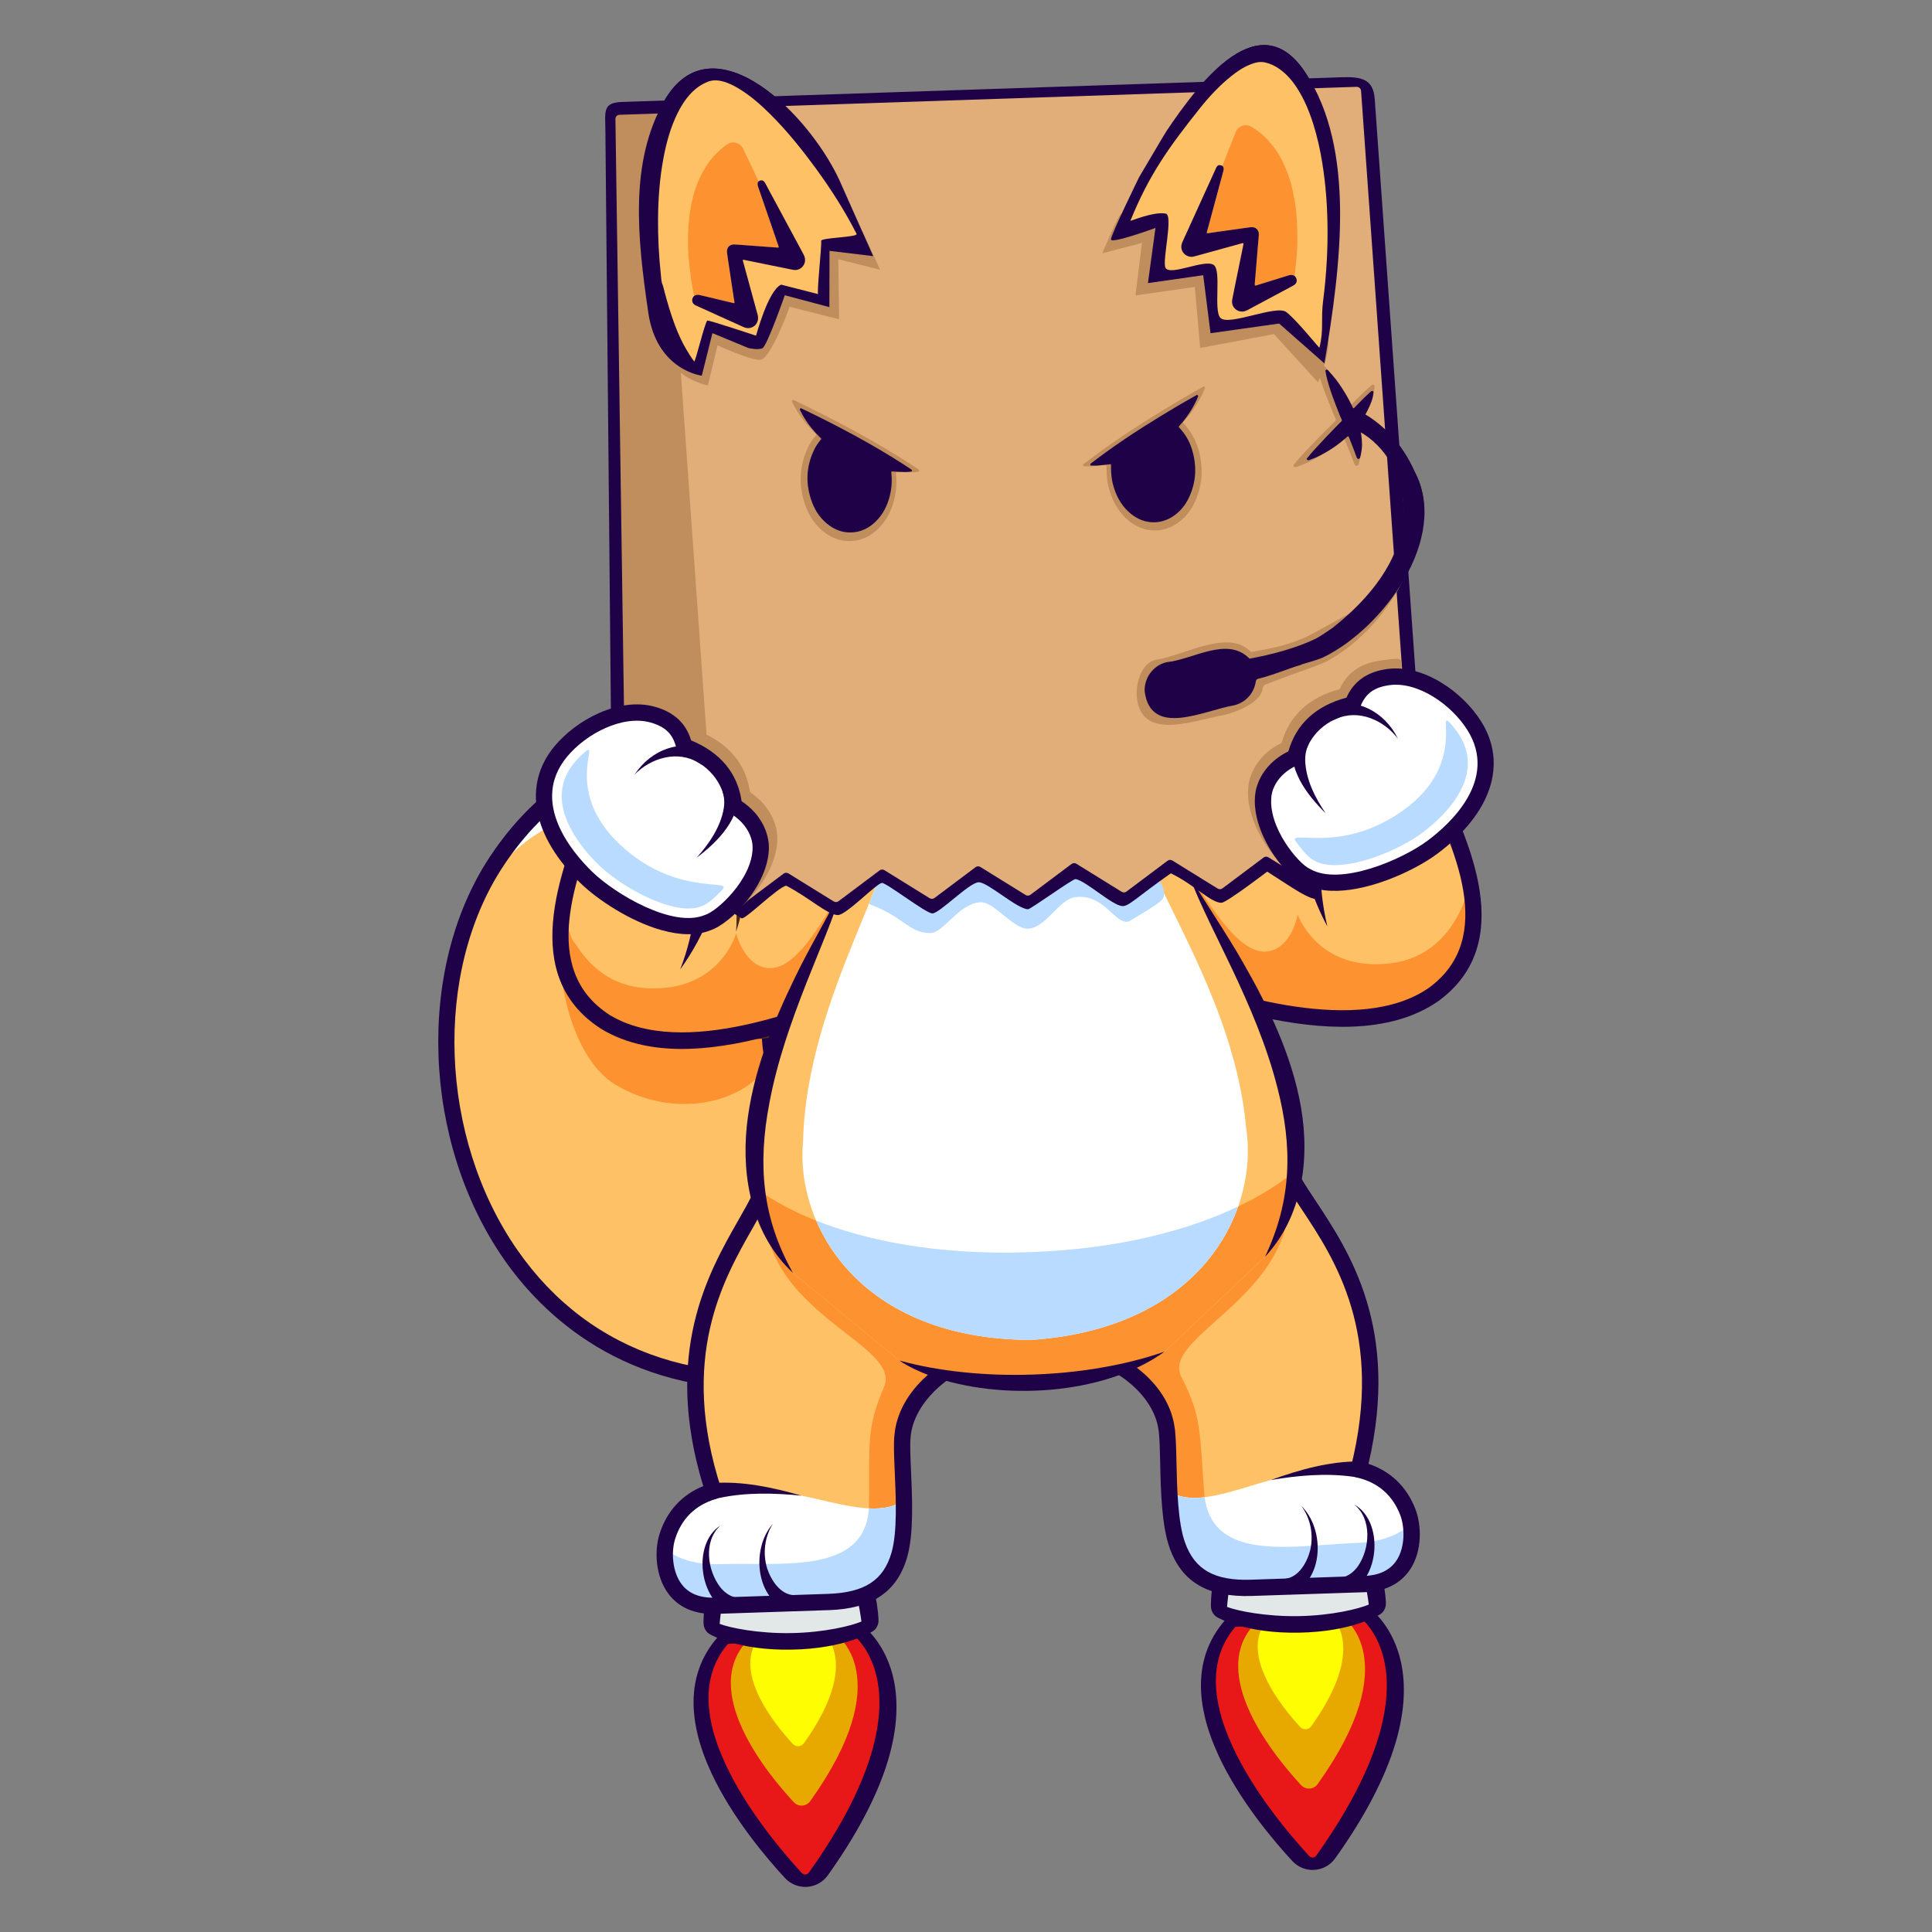 <?xml version="1.0" encoding="UTF-8"?>
<svg id="Layer_1" data-name="Layer 1" xmlns="http://www.w3.org/2000/svg" version="1.1" viewBox="0 0 600 600">
  <rect x="0" y="0" width="600" height="600" fill="#808080" stroke="none"/>
  <defs>
    <style>
      .cls-1 {
        fill: #e1ad79;
      }

      .cls-1, .cls-2, .cls-3, .cls-4, .cls-5, .cls-6, .cls-7, .cls-8, .cls-9, .cls-10, .cls-11, .cls-12, .cls-13, .cls-14, .cls-15, .cls-16, .cls-17, .cls-18, .cls-19, .cls-20 {
        stroke-width: 0px;
      }

      .cls-2 {
        fill: #ffc165;
      }

      .cls-3 {
        fill: #b9dbff;
      }

      .cls-4 {
        fill: #f99c28;
      }

      .cls-5 {
        fill: #ff9343;
      }

      .cls-6 {
        fill: #b5cfdd;
      }

      .cls-7 {
        fill: #512717;
      }

      .cls-8 {
        fill: #fffd01;
      }

      .cls-9 {
        fill: #e81818;
      }

      .cls-10 {
        fill: #e7a900;
      }

      .cls-11 {
        fill: #93b3c1;
      }

      .cls-12 {
        fill: #bf8e5c;
      }

      .cls-13 {
        fill: #fd9230;
      }

      .cls-21 {
        opacity: .7;
      }

      .cls-14 {
        fill: #fc7d27;
      }

      .cls-15 {
        fill: #1f0147;
      }

      .cls-16 {
        fill: #ffad40;
      }

      .cls-17 {
        fill: #e2e8e8;
      }

      .cls-18 {
        fill: #f9d3b7;
      }

      .cls-19 {
        fill: #fff;
      }

      .cls-20 {
        fill: #00e0b7;
      }
    </style>
  </defs>
  <g>
    <g>
      <path class="cls-9" d="M265.19,507.34s27.66,18.59-11.07,72.92c-1.82,2.55-5.52,2.8-7.65.5-11.43-12.36-41.23-48.66-19.96-70.87l38.67-2.55Z"/>
      <path class="cls-10" d="M259.59,507.6s19.63,13.19-7.98,51.77c-1.21,1.69-3.66,1.85-5.08.33-7.95-8.55-29.44-34.48-14.29-50.3l27.34-1.81Z"/>
      <path class="cls-8" d="M255.03,506.44s13.24,8.9-5.38,34.93c-.82,1.14-2.47,1.25-3.43.22-5.36-5.77-19.86-23.26-9.64-33.94l18.45-1.22Z"/>
      <path class="cls-15" d="M216.67,538.73c-.86-3.54-1.29-6.92-1.28-10.14.02-8.23,2.88-15.38,8.48-21.23.63-.66,1.49-1.06,2.4-1.12l38.67-2.55c.81-.05,1.61.16,2.28.61.33.22,8.22,5.65,10.55,18.45,1.31,7.22.61,15.38-2.08,24.24-3.27,10.76-9.52,22.67-18.59,35.39-1.51,2.12-3.87,3.43-6.47,3.6-2.59.16-5.08-.83-6.85-2.74-5.78-6.25-16.43-18.8-22.88-32.69-1.9-4.1-3.32-8.05-4.24-11.84ZM226.07,510.53c-7.79,9.08-8.04,21.64-.75,37.36,6.62,14.25,17.7,27.3,23.72,33.81.39.42.86.46,1.11.44.25-.02.72-.11,1.06-.6,21.15-29.68,23.28-48.66,21.33-59.36-1.47-8.09-5.42-12.56-7.23-14.24l-39.25,2.59Z"/>
    </g>
    <path class="cls-17" d="M228,482.62c-6.18,9.8-5.94,21.42-5.94,21.42,0,0,7.73,4.64,23.7,4.36,15.97-.28,23.51-5.2,23.51-5.2,0,0-.24-11.62-6.81-21.2"/>
    <path class="cls-15" d="M218.57,504.84c-.05-.24-.07-.48-.08-.73-.01-.53-.19-13.01,6.57-23.73,1.12-1.77,3.34-2.21,4.96-.97,1.62,1.24-.33,3.8-1.45,5.57-3.81,6.05-4.76,15.7-5.07,19.33,3.08,1.21,12.06,3.05,22.3,2.86,10.24-.18,18.7-2.28,21.72-3.59-.45-3.61-1.94-13.22-6-19.13-1.19-1.73-2.8-4.28-1.23-5.58,1.57-1.3,3.81-.94,5,.79,7.19,10.47,7.53,22.95,7.54,23.48.03,1.41-.63,2.72-1.73,3.43-.34.22-8.54,5.44-25.26,5.74-16.72.3-25.13-4.63-25.48-4.84-.93-.56-1.58-1.53-1.79-2.64Z"/>
  </g>
  <g>
    <g>
      <path class="cls-9" d="M422.75,502.07s27.66,18.59-11.07,72.92c-1.82,2.55-5.52,2.8-7.65.5-11.43-12.36-41.23-48.66-19.96-70.87l38.67-2.55Z"/>
      <path class="cls-10" d="M417.16,502.32s19.63,13.19-7.98,51.77c-1.21,1.69-3.66,1.85-5.08.33-7.95-8.55-29.44-34.48-14.29-50.3l27.34-1.81Z"/>
      <path class="cls-8" d="M412.6,501.17s13.24,8.9-5.38,34.93c-.82,1.14-2.47,1.25-3.43.22-5.36-5.77-19.86-23.26-9.64-33.94l18.45-1.22Z"/>
      <path class="cls-15" d="M374.24,533.46c-.86-3.54-1.29-6.92-1.28-10.14.02-8.23,2.88-15.38,8.48-21.23.63-.66,1.49-1.06,2.4-1.12l38.67-2.55c.81-.05,1.61.16,2.28.61.33.22,8.22,5.65,10.55,18.45,1.31,7.22.61,15.38-2.08,24.24-3.27,10.76-9.52,22.67-18.59,35.39-1.51,2.12-3.87,3.43-6.47,3.6-2.59.16-5.08-.83-6.85-2.74-5.78-6.25-16.43-18.8-22.88-32.69-1.9-4.1-3.32-8.05-4.24-11.84ZM383.64,505.25c-7.79,9.08-8.04,21.64-.75,37.36,6.62,14.25,17.7,27.3,23.72,33.81.39.42.86.46,1.11.44.25-.02.72-.11,1.06-.6,21.15-29.68,23.28-48.66,21.33-59.36-1.47-8.09-5.42-12.56-7.23-14.24l-39.25,2.59Z"/>
    </g>
    <path class="cls-17" d="M385.57,477.35c-6.18,9.8-5.94,21.42-5.94,21.42,0,0,7.73,4.64,23.7,4.36,15.97-.28,23.51-5.2,23.51-5.2,0,0-.24-11.62-6.81-21.2"/>
    <path class="cls-15" d="M376.14,499.57c-.05-.24-.07-.48-.08-.73-.01-.53-.19-13.01,6.57-23.73,1.12-1.77,3.34-2.21,4.96-.97,1.62,1.24-.33,3.8-1.45,5.57-3.81,6.05-4.76,15.7-5.07,19.33,3.08,1.21,12.06,3.05,22.3,2.86,10.24-.18,18.7-2.28,21.72-3.59-.45-3.61-1.94-13.22-6-19.13-1.19-1.73-2.8-4.28-1.23-5.58,1.57-1.3,3.81-.94,5,.79,7.19,10.47,7.53,22.95,7.54,23.48.03,1.41-.63,2.72-1.73,3.43-.34.22-8.54,5.44-25.26,5.74-16.72.3-25.13-4.63-25.48-4.84-.93-.56-1.58-1.53-1.79-2.64Z"/>
  </g>
  <g>
    <g>
      <path class="cls-16" d="M239.05,319.66c8.56-1.7,27.81-20.01,20.4-50.08-9.87-40.07-70.16-55.13-105.22-2.07-39.8,60.22-3.39,184.57,112.79,157.54,89.74-20.88,38.77-49.24,38.77-49.24,0,0-66.35-7.31-66.74-56.16Z"/>
      <path class="cls-16" d="M267.01,425.06c-110.98,25.83-149.17-86.5-117.67-149.1h0c1.48-2.94,3.1-5.76,4.88-8.45,30.65-46.38,80.56-40.71,99.24-11.8,2.7,4.17,4.74,8.82,5.98,13.87,7.41,30.07-11.84,48.38-20.4,50.08.39,48.85,66.74,56.16,66.74,56.16,0,0,50.97,28.36-38.77,49.23Z"/>
      <path class="cls-16" d="M267.01,425.06c-110.98,25.83-149.17-86.5-117.67-149.1h0c1.48-2.94,3.1-5.76,4.88-8.45,30.65-46.38,80.56-40.71,99.24-11.8,2.7,4.17,4.74,8.82,5.98,13.87,6.88,27.9-9.2,45.68-18.4,49.45-.71.3-1.39.5-2,.63.02,2.91.28,5.67.75,8.29,7.31,41.4,65.99,47.86,65.99,47.86,0,0,50.97,28.36-38.77,49.23Z"/>
      <path class="cls-2" d="M267.01,425.06c-42.9,9.98-74.91-.67-96.24-21.12-33.85-32.45-40.76-89.57-21.43-127.98h0c1.48-2.94,3.1-5.76,4.88-8.45,30.65-46.38,80.56-40.71,99.24-11.8,2.7,4.17,4.74,8.82,5.98,13.87,6.88,27.9-9.2,45.68-18.4,49.45-.71.3-1.39.5-2,.63.02,2.91.28,5.67.75,8.29.86,4.87,2.43,9.26,4.54,13.21,15.77,29.62,61.46,34.66,61.46,34.66,0,0,50.97,28.36-38.77,49.23Z"/>
      <path class="cls-13" d="M239.79,327.96c-5.35,13.72-29,20.62-48.53,8.98-16.96-10.11-20.3-46.24-15.23-51.86,10.53-8.48,24.07,8.05,35.61,20.43,11.79,12.68,23.35,13.97,29.4,13.53-.71.3-1.39.5-2,.63.02,2.91.28,5.67.75,8.29Z"/>
      <path class="cls-19" d="M253.46,255.72c-.31,5.85-1.3,11.41-3.2,16.41-9.82,25.91-32.59-5.93-46.66-14.44-25.16-15.23-46.42,7.46-54.26,18.27,1.48-2.93,3.1-5.75,4.88-8.44,30.65-46.38,80.56-40.71,99.24-11.8Z"/>
      <path class="cls-15" d="M239.63,431.36c-46.11,1.54-71.37-23.39-83.11-40.27-25.43-36.57-27.33-90.29-4.41-124.97,17.19-26.01,42.71-38.91,68.26-34.49,20.52,3.55,36.82,18.21,41.53,37.34,4.49,18.22-.47,31.32-5.42,39.11-4.61,7.25-10.42,11.74-14.85,13.45.82,18.26,11.55,32.45,31.91,42.19,16.06,7.69,32.36,9.57,32.52,9.58l.51.06.45.25c.71.4,17.41,9.85,15.58,22.87-1.78,12.69-19.77,22.85-55,31.05-10.07,2.34-19.38,3.55-27.96,3.83ZM208.74,235.88c-19.79.66-38.81,12.47-52.4,33.04-21.84,33.05-19.97,84.33,4.34,119.29,22.78,32.75,60.34,44.96,105.76,34.39,40.47-9.42,50.15-19.78,51.14-26.82,1.2-8.57-10.32-16.09-12.63-17.5-3.1-.4-18.16-2.62-33.48-9.93-22.7-10.83-34.79-27.65-34.96-48.66l-.02-2.1,2.06-.41c2.83-.56,8.79-4.17,13.66-11.82,4.42-6.95,8.84-18.69,4.78-35.18-4.3-17.45-18.66-30.31-37.48-33.57-3.6-.62-7.2-.87-10.77-.75Z"/>
      <path class="cls-7" d="M175.67,285.33c11.35-10.7,25.75,6.03,33.53,13.6,4.42,4.44,8.81,9.04,13.76,12.76,4.57,3.46,9.86,6.25,15.61,5.48l.95,4.97c-7.19,1.8-14.58-1.5-20.13-5.68-8.08-6.11-13.95-13.66-20.68-20.81-5.87-6.17-13.79-15.31-23.05-10.33h0Z"/>
    </g>
    <path class="cls-2" d="M187.95,317.31c19.14,11.73,48.52,3.64,70.02-4.54,3.06-1.16,5.96-2.33,8.64-3.44l9.78-40.26,5.39-22.16c-13.6,2.94-25.05,7.31-35.59,10.05-6.45,1.68-12.55,2.75-18.58,2.51,0,0-34.71-18.8-41.26-13.28-4.04,10.38-9.98,24.09-11.74,37.22h0c-1.76,13.14.66,25.73,13.34,33.9Z"/>
    <path class="cls-2" d="M445.43,308.69c-18.32,12.98-48.17,6.87-70.17.15-3.13-.95-6.1-1.93-8.85-2.85l-12.45-39.52-6.86-21.75c13.76,2.02,25.48,5.62,36.18,7.65,6.55,1.24,12.71,1.9,18.7,1.26,0,0,33.38-21.08,40.28-16.01,4.72,10.09,11.57,23.36,14.21,36.36h0c2.64,13,1.07,25.71-11.04,34.71Z"/>
    <path class="cls-2" d="M281.77,246.9l-5.39,22.16-5.86,24.1c-16.82-3.73-33.68-7.87-42.78-17.75,1.06,11.01-4.96,17.23-5.1,17.15-16.1-19.91-30.79-21.28-41.65-32.38-.02-.02-.04-.05-.06-.07,1.85-5.02,3.79-9.75,5.42-13.94,6.55-5.52,41.26,13.28,41.26,13.28,6.03.24,12.13-.83,18.58-2.51,10.53-2.74,21.99-7.12,35.59-10.05Z"/>
    <path class="cls-2" d="M448.8,251.6c-10.07,11.39-24.43,13.96-38.95,34.63-.13.09-6.56-5.7-6.24-16.76-8.53,10.61-25.4,15.88-42.15,20.79h0s-7.49-23.79-7.49-23.79l-6.86-21.75c13.76,2.02,25.48,5.62,36.18,7.65,6.55,1.24,12.71,1.9,18.7,1.26,0,0,33.38-21.08,40.28-16.01,1.96,4.19,4.3,8.94,6.54,13.98Z"/>
    <path class="cls-14" d="M376.52,285.54c-23.34,8.13-51.86,12.29-59.46,27.77l-.05-1.17.04,1.17c-8.67-15-37.62-17.18-61.52-23.78,2.56-5.44,4.8-10.25,6.31-14.21,0,0,6.14-21.79,52.98-23.36,46.84-1.57,54.42,19.77,54.42,19.77,1.78,3.86,4.34,8.53,7.27,13.81Z"/>
    <g>
      <path class="cls-6" d="M307.31,419.79c-13.56,3.32-26.01,13.97-27.04,26.25-.74,6.41,2.01,26.29-.96,36.75-2.92,10.29-10.42,14.34-22.08,14.73-13.2.44-22.31.75-35.1,1.17-15.66.52-17.05-14.69-14.89-21.53,1.14-3.6,4.26-11.02,14.3-14.07-18.37-56.65,14.52-82.53,16.48-97.35"/>
      <path class="cls-4" d="M307.31,419.79c-13.56,3.31-26.01,13.97-27.04,26.25-.74,6.41,2.02,26.29-.96,36.74-2.92,10.29-10.42,14.34-22.08,14.73l-35.1,1.17c-13.13.44-16.23-10.18-15.61-17.66.12-1.44.38-2.76.72-3.87,1.14-3.61,4.25-11.02,14.3-14.07-18.37-56.65,14.52-82.52,16.48-97.35l6.39,4.99,62.9,49.07Z"/>
      <path class="cls-2" d="M307.31,419.79c-13.56,3.31-26,13.97-27.04,26.25-.42,3.64.29,11.63.43,19.76.11,6.19-.1,12.47-1.39,16.98-2.92,10.29-10.42,14.34-22.08,14.73l-35.1,1.17c-13.13.44-16.23-10.18-15.61-17.66.12-1.45.38-2.77.72-3.87.99-3.16,3.5-9.21,10.82-12.72,1.06-.51,2.21-.96,3.47-1.35-18.37-56.65,14.52-82.53,16.48-97.36l6.39,4.99,62.9,49.08Z"/>
      <path class="cls-13" d="M307.31,419.79c-13.56,3.31-26.01,13.97-27.04,26.25-.74,6.41,2.02,26.29-.96,36.74-2.92,10.29-10.42,14.34-22.08,14.73l-35.1,1.17c-13.13.44-16.23-10.18-15.61-17.66,3.14,2.52,8.47,5.03,17.13,4.74,19.27-.64,45.99,3.58,46.24-18.7.21-18.84-.9-23.4,4.67-36.35,5.42-12.6-33.52-21.71-36.91-51.13-.62-5.37,2.3-7.94,6.77-8.87l62.9,49.07Z"/>
      <path class="cls-18" d="M280.7,465.8c0,.48.02.97.02,1.45.01.92,0,1.82,0,2.73,0,.15,0,.3,0,.45,0,.3-.01.61-.02.9-.02.53-.03,1.07-.06,1.59-.03.67-.06,1.33-.11,1.99-.02.36-.05.73-.08,1.08-.03.4-.07.78-.11,1.17-.07.66-.15,1.3-.25,1.93-.05.33-.1.66-.16.98,0,.02,0,.03,0,.05-.05.28-.1.55-.16.82-.07.36-.15.72-.24,1.07-.07.26-.13.52-.21.77-2.92,10.29-10.42,14.34-22.08,14.73l-35.1,1.17c-13.13.44-16.23-10.18-15.61-17.66,3.14,2.52,8.47,5.03,17.13,4.74,18.86-.63,44.86,3.4,46.19-17.32,4.29.23,8.06-.39,10.86-2.65Z"/>
      <path class="cls-19" d="M280.7,465.8c.11,6.19-.1,12.47-1.39,16.98-2.92,10.29-10.42,14.34-22.08,14.73l-35.1,1.17c-13.13.44-16.23-10.18-15.61-17.66.12-1.45.38-2.77.72-3.87.99-3.16,3.5-9.21,10.82-12.72,8.64-1.6,19.4-2.29,30.88.06,11.98,2.45,24.82,6.9,31.75,1.31Z"/>
      <path class="cls-3" d="M280.7,465.8c0,.48.02.97.02,1.45.01.92,0,1.82,0,2.73,0,.15,0,.3,0,.45,0,.3-.01.61-.02.9-.02.53-.03,1.07-.06,1.59-.03.67-.06,1.33-.11,1.99-.02.36-.05.73-.08,1.08-.03.4-.07.78-.11,1.17-.07.66-.15,1.3-.25,1.93-.05.33-.1.66-.16.98,0,.02,0,.03,0,.05-.05.28-.1.55-.16.82-.07.36-.15.72-.24,1.07-.07.26-.13.52-.21.77-2.92,10.29-10.42,14.34-22.08,14.73l-35.1,1.17c-13.13.44-16.23-10.18-15.61-17.66,3.14,2.52,8.47,5.03,17.13,4.74,18.86-.63,44.86,3.4,46.19-17.32,4.29.23,8.06-.39,10.86-2.65Z"/>
      <path class="cls-15" d="M257.32,500.04l-35.1,1.17c-7.98.27-12.33-3.2-14.57-6.16-4.23-5.58-4.42-13.58-2.82-18.66,2.23-7.05,6.9-12.15,13.57-14.87-12.6-41.37,1.53-66.15,10.94-82.65,3.2-5.61,5.73-10.05,6.18-13.46l5.02.67c-.58,4.4-3.33,9.21-6.8,15.31-9.15,16.04-22.97,40.27-9.78,80.93.21.65.15,1.35-.16,1.95-.31.6-.86,1.05-1.51,1.25-6.38,1.94-10.63,6.12-12.62,12.41-1.24,3.9-.95,10.16,2.02,14.07,2.21,2.92,5.7,4.32,10.37,4.16l35.1-1.17c11.37-.38,17.27-4.23,19.73-12.89,1.81-6.37,1.35-16.77.98-25.13-.21-4.7-.39-8.75-.1-11.21,1.2-14.28,15.48-25.12,28.95-28.42l1.2,4.92c-13.44,3.29-24.24,13.61-25.12,24-.24,2.14-.07,6.01.12,10.49.39,8.72.87,19.58-1.17,26.74-3.08,10.85-10.85,16.11-24.43,16.56Z"/>
      <path class="cls-15" d="M248.95,464.49c-8.42-.83-17.1-1.06-25.41.68-.36.09-1.15.27-1.46.38,0,0-1.08-4.95-1.08-4.95,9.47-.73,18.9,1.32,27.94,3.89h0Z"/>
      <path class="cls-15" d="M240.01,473.25c-2.58,4.09-3.16,9.18-1.79,13.75,1.25,3.84,4.15,8.19,8.3,8.39l-.95,4.98c-10.98-3.27-12.44-19.39-5.56-27.12h0Z"/>
      <path class="cls-15" d="M223.68,473.8c-5.29,4.89-4,13.92,0,19.12,1.33,1.67,3.04,2.84,4.78,3.18l-1.58,4.81c-9.8-3.89-11.96-21.41-3.21-27.11h0Z"/>
    </g>
    <g>
      <path class="cls-6" d="M333.49,418.91c13.75,2.4,26.88,12.2,28.73,24.38,1.16,6.34-.25,26.37,3.41,36.6,3.61,10.07,11.36,13.61,23.02,13.22,13.2-.44,22.31-.75,35.1-1.17,15.66-.52,16.03-15.8,13.41-22.48-1.38-3.52-4.98-10.71-15.21-13.08,14.54-57.75-20-81.37-22.95-96.03"/>
      <path class="cls-4" d="M333.48,418.91c13.75,2.4,26.88,12.2,28.74,24.38,1.17,6.34-.25,26.37,3.41,36.6,3.61,10.08,11.36,13.61,23.02,13.22l35.1-1.17c13.13-.44,15.52-11.25,14.39-18.66-.22-1.43-.56-2.73-.98-3.81-1.38-3.53-4.98-10.71-15.21-13.08,14.55-57.75-20-81.37-22.95-96.03l-6.04,5.4-59.48,53.17Z"/>
      <path class="cls-2" d="M333.49,418.91c13.75,2.4,26.88,12.2,28.74,24.38.67,3.61.49,11.62.89,19.75.3,6.19.94,12.43,2.52,16.85,3.6,10.07,11.35,13.61,23.01,13.22l35.1-1.17c13.13-.44,15.52-11.25,14.39-18.66-.21-1.43-.56-2.73-.98-3.81-1.2-3.08-4.11-8.96-11.65-11.97-1.09-.44-2.27-.81-3.56-1.11,14.54-57.76-20-81.37-22.95-96.04l-6.04,5.4-59.47,53.17Z"/>
      <path class="cls-13" d="M333.48,418.91c13.75,2.4,26.88,12.2,28.74,24.38,1.17,6.34-.25,26.37,3.41,36.6,3.61,10.08,11.36,13.61,23.02,13.22l35.1-1.17c13.13-.44,15.52-11.25,14.39-18.66-2.96,2.72-8.11,5.59-16.77,5.87-19.27.64-45.65,6.65-47.39-15.57-1.47-18.78-.67-23.4-7.09-35.96-6.25-12.21,31.99-23.9,33.41-53.49.26-5.4-2.82-7.77-7.34-8.4l-59.48,53.17Z"/>
      <path class="cls-18" d="M363.12,463.04c.02.48.05.97.08,1.45.05.91.12,1.82.19,2.72.01.15.02.3.04.45.02.3.05.61.08.9.05.53.1,1.06.16,1.59.07.67.15,1.33.24,1.98.05.36.1.72.15,1.07.06.39.12.77.19,1.16.12.65.24,1.29.38,1.91.07.33.14.65.22.96,0,.02,0,.03,0,.05.07.28.14.54.22.81.09.36.2.71.31,1.06.08.26.17.51.26.76,3.6,10.07,11.35,13.61,23.01,13.22l35.1-1.17c13.13-.44,15.52-11.25,14.39-18.66-2.96,2.72-8.12,5.59-16.77,5.88-18.86.63-44.53,6.39-47.25-14.19-4.26.52-8.07.15-11.01-1.92Z"/>
      <path class="cls-19" d="M363.12,463.04c.3,6.19.94,12.43,2.52,16.85,3.6,10.07,11.35,13.61,23.01,13.22l35.1-1.17c13.13-.44,15.52-11.25,14.39-18.66-.21-1.43-.56-2.73-.98-3.81-1.2-3.08-4.11-8.96-11.65-11.97-8.73-1.02-19.51-.99-30.81,2.12-11.79,3.24-24.3,8.55-31.59,3.43Z"/>
      <path class="cls-3" d="M363.12,463.04c.02.48.05.97.08,1.45.05.91.12,1.82.19,2.72.01.15.02.3.04.45.02.3.05.61.08.9.05.53.1,1.06.16,1.59.07.67.15,1.33.24,1.98.05.36.1.72.15,1.07.06.39.12.77.19,1.16.12.65.24,1.29.38,1.91.07.33.14.65.22.96,0,.02,0,.03,0,.05.07.28.14.54.22.81.09.36.2.71.31,1.06.08.26.17.51.26.76,3.6,10.07,11.35,13.61,23.01,13.22l35.1-1.17c13.13-.44,15.52-11.25,14.39-18.66-2.96,2.72-8.12,5.59-16.77,5.88-18.86.63-44.53,6.39-47.25-14.19-4.26.52-8.07.15-11.01-1.92Z"/>
      <path class="cls-15" d="M423.84,494.47l-35.1,1.17c-13.59.45-21.69-4.28-25.49-14.89-2.51-7.01-2.76-17.87-2.95-26.6-.1-4.48-.19-8.36-.56-10.4-1.58-10.39-13.04-19.96-26.68-22.34l.87-4.99c13.67,2.39,28.64,12.26,30.8,26.5.43,2.36.53,6.42.63,11.12.19,8.36.43,18.77,2.66,25.01,3.03,8.47,9.18,11.92,20.55,11.54l35.1-1.17c4.67-.16,8.05-1.79,10.06-4.85,2.7-4.11,2.57-10.37,1.08-14.18-2.41-6.15-6.93-10.03-13.43-11.54-.66-.15-1.23-.57-1.59-1.15-.35-.58-.46-1.28-.29-1.94,10.44-41.45-4.97-64.7-15.17-80.09-3.87-5.85-6.94-10.47-7.81-14.82l4.96-1c.68,3.38,3.5,7.63,7.07,13.02,10.49,15.84,26.25,39.62,16.44,81.74,6.84,2.27,11.83,7.05,14.53,13.93,1.94,4.96,2.29,12.96-1.56,18.81-2.04,3.1-6.15,6.86-14.13,7.12Z"/>
      <path class="cls-15" d="M394.71,459.61c8.85-3.16,18.13-5.84,27.62-5.74,0,0-.75,5.01-.75,5.01-.31-.1-1.11-.22-1.48-.28-8.4-1.18-17.05-.37-25.4,1.02h0Z"/>
      <path class="cls-15" d="M404.21,467.76c7.38,7.25,7,23.43-3.74,27.43,0,0-1.28-4.9-1.28-4.9,4.13-.49,6.73-5.01,7.72-8.93,1.06-4.65.14-9.69-2.71-13.6h0Z"/>
      <path class="cls-15" d="M420.54,467.21c9.11,5.1,8.13,22.72-1.39,27.26,0,0-1.9-4.7-1.9-4.7,1.71-.45,3.34-1.73,4.56-3.49,3.65-5.45,4.33-14.55-1.27-19.07h0Z"/>
    </g>
    <path class="cls-13" d="M187.95,317.31c19.14,11.73,48.52,3.64,70.02-4.54,2.22-16.51,6.16-37.81,4.59-37.34-2.55.76-12.82,25.41-23.41,25.25-7.95-.12-10.52-10.84-10.52-10.84,0,0-4.98,18.23-27.67,17.07-21.06-1.08-26.27-23.15-26.35-23.49-1.76,13.14.66,25.72,13.34,33.89Z"/>
    <path class="cls-13" d="M246.19,256.95c6.97,5.24,17.48,9.45,30.2,12.11l5.39-22.16c-13.6,2.94-25.05,7.31-35.59,10.05Z"/>
    <path class="cls-15" d="M214.31,325.72c-10.09.34-19.66-1.33-27.69-6.25-25.51-16.43-12.75-48.65-4.3-69.97.58-1.46,1.14-2.87,1.66-4.23.15-.4.4-.75.73-1.02,2.46-2.07,7.6-3.47,25.7,4.17,8.27,3.49,15.82,7.44,17.86,8.53,9.26.24,18.87-2.75,29.97-6.19,7.17-2.22,14.58-4.52,22.98-6.34,1.37-.29,2.71.57,3.01,1.94.3,1.37-.57,2.72-1.94,3.01-8.18,1.77-15.49,4.04-22.55,6.23-11.77,3.65-21.94,6.8-32.25,6.4-.39-.02-.76-.12-1.11-.3-.09-.05-8.71-4.7-17.99-8.62-14.22-6-18.79-5.56-20.03-5.15-.43,1.11-.89,2.26-1.35,3.43-8.3,20.96-19.68,49.67,2.29,63.82,22.78,13.95,63.07-2.72,76.32-8.2,1.29-.54,2.77.08,3.31,1.37.53,1.29-.08,2.77-1.37,3.31-15.42,6.38-35.16,13.45-53.26,14.05Z"/>
    <g>
      <path class="cls-6" d="M228.61,289.33s1.99-9.38,1.22-19.5"/>
      <path class="cls-7" d="M228.61,289.33c.38-6.48,0-12.97-1.31-19.3l5.05-.38c-.36,6.69-1.67,13.35-3.74,19.69h0Z"/>
    </g>
    <path class="cls-11" d="M334.81,270.46c-6.22.9-12.74,1.48-19.49,1.7-6.74.23-13.3.08-19.56-.4,5.85-2.29,12.31-3.69,19.41-3.93h0c7.11-.24,13.65.72,19.64,2.62Z"/>
    <path class="cls-11" d="M364.95,262.79c-13.31,5.26-30.61,8.73-49.62,9.37-18.85.63-36.22-1.64-49.79-5.91,5.61-11.33,19.89-32.54,48.47-33.49,28.47-.95,44.39,19.08,50.94,30.04Z"/>
    <path class="cls-13" d="M445.43,308.69c-18.32,12.98-48.17,6.87-70.17.15-3.32-16.33-7.99-37.34-6.4-36.97,2.6.58,13.8,24.52,24.37,23.65,7.93-.65,9.77-11.52,9.77-11.52,0,0,6.19,17.86,28.75,15.18,20.94-2.48,24.66-24.86,24.72-25.2,2.64,12.99,1.07,25.71-11.04,34.71Z"/>
    <path class="cls-13" d="M383.28,252.37c-6.61,5.69-16.81,10.59-29.32,14.1l-6.86-21.75c13.76,2.02,25.48,5.62,36.18,7.65Z"/>
    <path class="cls-15" d="M419.66,318.84c-18.1.61-38.26-5.12-54.06-10.45-1.33-.45-2.04-1.88-1.59-3.21.45-1.32,1.88-2.04,3.21-1.59,13.58,4.58,54.9,18.52,76.74,3.04,20.92-15.55,7.65-43.44-2.03-63.8-.54-1.14-1.07-2.26-1.58-3.33-1.27-.32-5.85-.47-19.64,6.47-9,4.53-17.29,9.75-17.37,9.8-.33.21-.7.34-1.08.38-10.25,1.1-20.61-1.37-32.6-4.22-7.2-1.71-14.64-3.49-22.92-4.7-1.38-.2-2.34-1.49-2.14-2.87.2-1.38,1.49-2.34,2.87-2.14,8.5,1.25,16.05,3.05,23.36,4.79,11.3,2.69,21.1,5.03,30.32,4.17,1.97-1.22,9.23-5.67,17.25-9.71,17.55-8.84,22.78-7.78,25.37-5.88.34.25.61.58.79.97.62,1.32,1.27,2.69,1.94,4.1,9.85,20.71,24.74,52,.43,70.07-7.7,5.46-17.17,7.77-27.28,8.11Z"/>
    <path class="cls-16" d="M379.76,280.5"/>
    <g>
      <path class="cls-6" d="M369.24,271.73c10.92,23.69,51.55,77.66,23.6,118.64l-31.17,29.38c-7.99,4.39-21.83,8.95-40.91,9.59s-33.19-2.99-41.46-6.83l-33.06-27.23c-30.63-39.02,6.3-95.59,15.61-119.95,0,0,6.14-21.8,52.97-23.36,46.84-1.57,54.42,19.77,54.42,19.77Z"/>
      <path class="cls-4" d="M402.26,363.56c-.77,9.24-3.62,18.31-9.43,26.81l-31.17,29.38c-7.99,4.39-21.83,8.95-40.91,9.59-19.08.64-33.2-2.99-41.47-6.83l-33.06-27.23c-6.35-8.1-9.81-16.96-11.19-26.12-5.29-34.99,19.43-74.52,26.81-93.83,0,0,6.14-21.79,52.98-23.36,46.84-1.57,54.42,19.77,54.42,19.77,8.65,18.77,35.96,56.56,33.02,91.83Z"/>
      <path class="cls-2" d="M402.26,363.56c-.77,9.24-3.62,18.31-9.43,26.81l-31.17,29.38c-7.99,4.39-21.83,8.95-40.91,9.59-19.08.64-33.2-2.99-41.47-6.83l-33.06-27.23c-6.35-8.1-9.81-16.96-11.19-26.12-5.29-34.99,19.43-74.52,26.81-93.83,0,0,6.14-21.79,52.98-23.36,46.84-1.57,54.42,19.77,54.42,19.77,8.65,18.77,35.96,56.56,33.02,91.83Z"/>
      <path class="cls-13" d="M402.26,363.56c-.77,9.24-3.62,18.31-9.43,26.81l-31.17,29.38c-7.99,4.39-21.83,8.95-40.91,9.59-19.08.64-33.2-2.99-41.47-6.83l-33.06-27.23c-6.35-8.1-9.81-16.96-11.19-26.12,12.56,9.39,40.37,21.21,84.37,19.74,44-1.47,70.95-15.13,82.86-25.34Z"/>
    </g>
    <path class="cls-5" d="M364.95,262.79c-13.31,5.26-30.61,8.73-49.62,9.37-18.85.63-36.22-1.64-49.79-5.91,5.61-11.33,19.89-32.54,48.47-33.49,28.47-.95,44.39,19.08,50.94,30.04Z"/>
    <path class="cls-18" d="M356.21,265.81c-11.79,3.55-25.8,5.84-40.89,6.35-14.95.5-28.97-.82-40.9-3.53,2.06-6.31,2.85-11.15,1.3-14.13,2.75-13.18,25.81-10.99,38.81-11.43,12.99-.43,35.85-4.16,39.48,8.81-1.34,3.06-.25,7.81,2.21,13.93Z"/>
    <path class="cls-19" d="M314.52,243.07c12.99-.43,35.85-4.16,39.48,8.8-5.42,12.37,28.83,52.45,32.94,97.95,4.19,25.63-13.12,62.58-66.63,66.31-53.64-.15-73.38-35.86-70.91-61.71,1.05-45.68,32.55-87.96,26.31-99.94,2.75-13.17,25.81-10.99,38.8-11.42Z"/>
    <path class="cls-3" d="M350.55,286.15c-4.19,1.26-7.38-8.54-16.47-7.56-5.16.56-9.14,9.4-14.63,9.82-4.71.36-10.61-8.43-14.94-8.21-6.78.35-11.51,9.61-15.59,9.57-6.86-.08-7.64-4.73-19.01-9.03,2.06-6.31,2.85-4.86,1.3-7.84,2.75-13.18,30.92-11.69,43.91-12.12,12.99-.43,35.85-4.16,39.48,8.81.64-1.99,8.48,4.76,6.63,9.35-.62,1.53-8.84,6.07-10.67,7.22Z"/>
    <path class="cls-3" d="M384.53,374.69c-6.99,19.91-26.72,38.84-64.21,41.45-37.59-.1-58.53-17.67-66.84-37.07,15.19,6.04,37.08,10.79,65.93,9.82s50.37-7.17,65.12-14.21Z"/>
    <g>
      <path class="cls-15" d="M320.44,266.94c-54.77,4.25-104.62-27.73-116.43-81.45-3.57-15.15-4.06-30.95-1.44-46.29.99-5.79,2.74-12.82,4.61-18.39-1.11-7.58-4.77-16.03-5.85-23.67-3.49-23.85-5.77-46.69,4.82-65.58,14.98-26.69,46.24,4.53,55.34,26.22,26.07-9.43,60.14-14.98,87.44-4.61.68.24,4.54,2.28,4.83,1.8,1.16-1.9,7.3-12.44,8.5-14.32,10.46-15.53,28.98-39.75,43.19-18.01,15.54,23.76,11.03,59.33,5.83,90.21,1.81,4.37,1.58,11.14,6.04,12.71,11.65,4.1,18.42,12.83,22,20.96,10.95,20.57-11.23,46.2-28.36,57.59-15.71,41.41-50.81,58.97-90.55,62.83ZM415.75,145.47c-1.08-11.08-4.27-21.88-8.78-32.03,6.79-18.23,11.61-97.38-18.65-93.43-19.16,11.35-29.9,33.32-38.96,52.95-5.84,6.28,1.31-14.13-.66-14.05-26.11-10.07-56.11-9.01-81.48,2.78-1.93.55,6.5,18.88.44,14.28-7.55-14.55-29.81-52.51-47.92-50.55-24.46,15.14-14.8,70.64-7.17,94.02-41.8,124.66,126.22,201.28,191.7,86.94-.03-.01,0-.16-.09-.05.04.02.08.03.12.05-4.4,1.27-8.89,3.3-13.48,4.38-.53.15-.75.35-.84.9-.6,3.76-3.18,6.54-6.87,7.42-9,1.45-25.73,10.19-27.64-4.35-.21-4.03,2.5-8.04,6.75-9.07,8.26-.79,18.85-8.21,25.81-1.11,6.61-1.2,15.22-3.98,20.83-8.03,6.44-16.1,8.98-33.83,6.88-51.05ZM417.85,132.29c7.05,17.73.38,46.26-4.08,62.74,37.2-29.32,19.65-58.77,4.08-62.74Z"/>
      <path class="cls-2" d="M205.6,87.96c-.23-.84-.26-1.72-.35-2.57-.62-5.8-.93-11.61-.88-17.44.05-6.38.52-12.72,1.71-18.99.9-4.74,2.17-9.36,4.3-13.71,1.14-2.33,2.51-4.5,4.32-6.38,1.45-1.5,3.11-2.67,5.05-3.45,1.5-.6,2.99-.57,4.52-.19,2.04.51,3.89,1.47,5.66,2.58,3.33,2.1,6.28,4.67,9.07,7.43,5.39,5.33,10.11,11.23,14.57,17.34,4.65,6.38,8.86,13.02,12.46,20.05.56,1.1,1.09,2.22,1.65,3.33.31.62.82.87,1.38.74.65-.16,1.02-.69.9-1.41-.19-1.1-.43-2.19-.67-3.27-.7-3.17-3.32-6.19-4.24-9.3-.19-.64,1.59-.76,2.19-1.04,6.84-3.15,13.93-5.55,21.28-7.17,7.43-1.64,14.95-2.48,22.56-2.48,12.96-.02,25.52,2.24,37.64,6.88.61.23,2.58-.08,2.41.66-.93,4.13-3.6,8.52-4.16,12.72-.13,1,.11,1.54.82,1.74.71.2,1.21-.13,1.59-1.07,5.81-14.32,13.74-27.39,23.36-39.45,2.83-3.55,5.94-6.86,9.48-9.73,1.88-1.52,3.85-2.88,6.11-3.77,1.44-.57,2.93-.97,4.5-.63,1.69.37,3.23,1.1,4.63,2.12,2.22,1.61,3.96,3.65,5.43,5.95,2.19,3.43,3.73,7.15,4.95,11.01,1.27,4,2.16,8.08,2.83,12.22,1.08,6.74,1.57,13.53,1.62,20.36.02,3.3-.05,6.59-.23,9.88-.23,4.2-.61,8.4-1.15,12.58-.74,5.78-1.78,11.5-3.18,17.15-.23.94-.49,1.86-.74,2.8-.19-.09-.28-.28-.37-.45-1.13-2.12-2.37-4.18-3.53-6.28-.72-1.3-1.73-2.27-2.9-3.12-.14-.1-.31-.24-.52-.13,0,.26.11.46.2.66,1.3,2.81,2.45,5.68,3.44,8.61,1.43,4.24,2.63,8.54,3.48,12.95.5,2.59.88,5.2,1.25,7.82.25,1.76.31,3.54.46,5.31.24,2.76.15,5.54.15,8.31,0,.1,0,.2-.02.3-.12,1.08-.09,2.17-.14,3.25.02.03.01.06,0,.09-.29-.09-.46.13-.66.26-8.82,5.82-17.95,11.11-27.48,15.7-5.18,2.49-10.47,4.75-15.96,6.47-1.99.62-3.98,1.23-6.05,1.48-3.51.42-6.91-.02-10.2-1.37-2.44-1-4.71-2.31-6.95-3.68-2.33-1.42-4.63-2.88-7-4.23-6.42-3.65-13.3-5.59-20.7-5.67-3.3-.03-6.58.27-9.82.93-4.93,1-9.52,2.86-13.87,5.37-3.05,1.76-5.94,3.77-8.88,5.7-2.28,1.5-4.6,2.93-7.09,4.05-4.08,1.84-8.32,2.49-12.76,1.76-3.56-.58-7-1.6-10.39-2.79-5.22-1.83-10.28-4.05-15.26-6.46-7.1-3.44-14-7.24-20.71-11.38-.27-.17-.52-.38-.84-.47-.06-.08-.13-.16-.19-.24.15-.71.02-1.42-.08-2.1-.22-1.52-.25-3.05-.38-4.58-.13-1.55-.19-3.11-.07-4.67.09-1.18-.03-2.37.02-3.56.07-1.65.18-3.3.3-4.95.13-1.9.34-3.79.62-5.66.45-2.98.99-5.95,1.71-8.88.84-3.41,1.83-6.78,3-10.1.27-.77.66-1.49.78-2.31.06-.03.07-.05.02-.05,0,0-.02.03-.03.05-.41.09-.67.4-.97.65-.82.69-1.52,1.49-2.25,2.26-.39.42-.42.41-.77-.06-1.01-1.35-1.89-2.78-2.73-4.25-1.29-2.26-2.34-4.64-3.26-7.08-1.24-3.31-2.24-6.71-3.16-10.12-.25-.95-.42-1.93-.83-2.83ZM379.67,51.5s-.1,0-.15-.01c-.93-.42-1.41-.25-1.85.65-.08.16-.14.32-.21.47-3.01,6.62-6.02,13.25-9.04,19.87-.44.97-.91,1.93-1.31,2.91-.79,1.93.37,3.96,2.42,4.33.58.1,1.13-.02,1.68-.17,4.72-1.3,9.44-2.61,14.17-3.91.25-.07.5-.2.79-.09-.02.2-.03.37-.06.54-.56,2.76-1.13,5.53-1.69,8.29-.59,2.91-1.19,5.82-1.76,8.73-.33,1.74.84,3.33,2.59,3.62.83.14,1.56-.1,2.27-.49,3.62-1.94,7.24-3.88,10.87-5.82,1.13-.61,2.28-1.2,3.4-1.84,1.05-.6,1.22-1.8.42-2.71-.08-.09-.17-.17-.26-.26.07-.19.12-.37.14-.57.22-1.89.46-3.77.59-5.67.11-1.55.23-3.11.21-4.66-.05-4.05-.09-8.11-.8-12.13-.33-1.9-.7-3.79-1.21-5.64-.61-2.2-1.41-4.32-2.39-6.39-1.42-2.99-3.29-5.64-5.64-7.95-1.25-1.23-2.67-2.28-4.18-3.19-1.87-1.13-4.23-.26-5,1.79-.83,2.17-1.7,4.33-2.55,6.5-.49,1.27-1.06,2.51-1.47,3.81ZM215.59,91.88c-.3.34-.57.68-.61,1.16-.07.87.28,1.46,1.17,1.86,2.43,1.11,4.87,2.21,7.3,3.31,2.46,1.11,4.92,2.22,7.37,3.33.62.28,1.26.45,1.94.34,1.97-.31,3.07-2.11,2.53-4.1-1.51-5.54-3.02-11.08-4.53-16.61-.04-.16-.17-.32.04-.51,1.45.3,2.93.6,4.41.9,3.68.75,7.37,1.52,11.06,2.25,1.73.34,3.31-.71,3.69-2.42.19-.86-.02-1.65-.44-2.42-3.04-5.62-6.05-11.25-9.08-16.87-.93-1.72-1.88-3.43-2.77-5.17-.45-.88-1.27-1.21-2.06-.6-.02.01-.04.02-.07.03-.05-.17-.08-.34-.15-.49-.52-1.12-1.05-2.24-1.58-3.35-.99-2.08-2.03-4.13-2.95-6.24-.75-1.73-3.1-2.61-4.67-1.64-.29.18-.6.35-.87.56-2.44,1.82-4.49,4.02-6.12,6.6-2.01,3.17-3.34,6.62-4.18,10.26-.58,2.48-.94,4.99-1.14,7.53-.12,1.53-.22,3.06-.21,4.58,0,2.22.05,4.45.29,6.67.21,1.91.38,3.83.66,5.73.26,1.78.58,3.55.98,5.31ZM280.73,146.58c.55,0,1.34-.01,2.12-.14.38-.06.49-.31.27-.55-.08-.09-.2-.15-.3-.22-.64-.43-1.28-.85-1.92-1.27-10.17-6.57-20.85-12.22-31.76-17.45-.11-.05-.22-.12-.34-.15-.26-.07-.45.1-.4.36.03.17.11.33.19.48.39.72.77,1.44,1.19,2.14,1.36,2.23,3.01,4.24,4.89,6.06.49.48.42.45.06.88-.73.88-1.36,1.83-1.86,2.86-2.62,5.4-2.77,10.92-.65,16.5,1.11,2.91,2.88,5.36,5.44,7.18,1.84,1.31,3.89,2.06,6.17,2.09,3.32.05,6.06-1.28,8.34-3.62,2.06-2.11,3.35-4.65,4.09-7.48.62-2.34.81-4.73.56-7.15-.07-.71-.07-.73.61-.67,1.01.09,2.03.11,3.29.14ZM344.93,144.16c.16.28.09.55.08.82-.02,2.3.27,4.55.98,6.73,1.04,3.15,2.71,5.89,5.33,7.98,4.04,3.21,9.19,3.37,13.31.43,1.96-1.4,3.43-3.22,4.48-5.37,2.38-4.88,2.64-9.94,1.07-15.11-.76-2.53-2.04-4.77-3.86-6.7-.35-.37-.34-.38,0-.77.34-.39.69-.78,1.02-1.18,1.89-2.29,3.44-4.78,4.58-7.53.09-.21.29-.45.06-.68-.28-.28-.51,0-.72.12-1.77,1-3.54,1.99-5.29,3.02-7.59,4.49-15.08,9.15-22.24,14.32-1.61,1.16-3.18,2.36-4.77,3.55-.19.14-.47.27-.37.58.1.31.41.22.64.23.84.04,1.68,0,2.52-.08,1.05-.12,2.11-.23,3.16-.35ZM351.37,106.6c-.54,0-1.47.14-2.39.33-2.98.6-5.72,1.78-8.26,3.42-3.15,2.03-5.84,4.52-7.72,7.79-1.24,2.14-2.04,4.41-1.74,6.94.3,2.49,1.87,5.07,5.53,4.95,1.53-.05,2.99-.45,4.41-.97,2.66-.97,5.14-2.33,7.56-3.79,2.72-1.64,5.38-3.36,7.79-5.44,1.41-1.22,2.71-2.55,3.58-4.23.51-.98.8-2.03.67-3.15-.24-2.08-1.38-3.57-3.14-4.61-1.82-1.06-3.82-1.31-6.29-1.24ZM267.54,109.41c-.8,0-1.59.09-2.36.25-1.35.28-2.63.74-3.73,1.59-1.71,1.33-2.69,3.03-2.51,5.26.11,1.28.71,2.36,1.48,3.35.87,1.12,1.93,2.06,3.05,2.93,1.88,1.46,3.93,2.68,6.02,3.82,3.05,1.66,6.14,3.24,9.46,4.3,1.78.57,3.58,1,5.47.84,2.02-.18,3.5-1.13,4.3-3.04.65-1.55.68-3.12.28-4.73-.69-2.78-2.25-5.05-4.21-7.07-2.52-2.6-5.51-4.52-8.86-5.87-2.69-1.09-5.48-1.71-8.4-1.64ZM304.52,150.47c-.28.33-.59.48-.9.64-1.71.9-3.42,1.81-5.13,2.71-.33.17-.67.32-1,.49-.55.29-1.09.58-1.64.87-.21.11-.35.28-.32.53.03.26.23.36.45.44.19.07.39.07.59.06,1.86-.04,3.7-.11,5.54-.46,2.86-.55,5.61-1.42,8.29-2.51.44-.18.84-.22,1.29-.08,2.1.66,4.24,1.17,6.42,1.51,2.74.42,5.48.76,8.25.41.27-.03.57-.01.65-.36.07-.34-.15-.48-.41-.62-1.94-1-3.93-1.89-5.94-2.74-.98-.41-1.96-.83-2.94-1.26-.43-.19-.42-.31,0-.58.06-.04.13-.07.19-.11,1.58-.97,3.14-1.98,4.64-3.07,2-1.46,3.94-2.99,5.75-4.68,1.09-1.02,2.07-2.13,3.11-3.2.2-.21.37-.44.2-.73-.19-.33-.5-.25-.8-.15-.49.16-.99.32-1.48.5-3.09,1.14-6.08,2.53-9.03,3.99-2.57,1.28-5.1,2.65-7.64,3.99-.5.27-.99.56-1.47.86-.33.2-.63.19-.98.04-1.08-.49-2.18-.96-3.27-1.43-1.5-.64-3-1.3-4.51-1.92-2.66-1.09-5.32-2.17-7.99-3.23-1.27-.5-2.56-.92-3.85-1.37-.3-.11-.62-.24-.87.12-.26.38.06.62.25.84.45.53.93,1.03,1.42,1.52,1.08,1.06,2.25,2.01,3.43,2.95,1.96,1.56,4.05,2.93,6.23,4.16,1.12.63,2.26,1.22,3.45,1.86Z"/>
      <path class="cls-19" d="M213.84,156.43c.32.08.57.3.84.47,6.72,4.14,13.62,7.93,20.71,11.38,4.98,2.41,10.04,4.63,15.26,6.46,3.39,1.19,6.83,2.21,10.39,2.79,4.44.73,8.68.08,12.76-1.76,2.49-1.13,4.81-2.56,7.09-4.05,2.94-1.93,5.83-3.94,8.88-5.7,4.35-2.51,8.94-4.38,13.87-5.37,3.24-.65,6.52-.96,9.82-.93,7.39.07,14.28,2.01,20.7,5.67,2.37,1.35,4.67,2.81,7,4.23,2.24,1.37,4.51,2.68,6.95,3.68,3.28,1.35,6.69,1.79,10.2,1.37,2.07-.25,4.07-.86,6.05-1.48,5.5-1.73,10.78-3.98,15.96-6.47,9.53-4.59,18.65-9.88,27.48-15.7.2-.13.37-.35.66-.26,0,.2.01.4-.01.59-.18,1.37-.25,2.75-.4,4.12-.19,1.67-.4,3.33-.67,4.99-.37,2.27-.82,4.52-1.35,6.76-.81,3.4-1.78,6.75-2.96,10.03-1.27,3.54-2.69,7.02-4.38,10.39-1.21,2.41-2.48,4.79-3.85,7.11-1.57,2.66-3.31,5.22-5.13,7.73-.52.72-1,1.47-1.67,2.07-1.2-1.29-2.59-2.28-4.31-2.79-1.48-.44-2.98-.52-4.48-.17-5.68,1.34-11.36,2.7-17.03,4.07-4.25,1.03-6.95,5.04-6.75,9.07.22,4.21,3.27,7.73,7.45,8.44,1.24.21,2.46.14,3.68-.15,1.2-.29,2.39-.63,3.61-.83-.09.28-.34.41-.56.57-2.19,1.66-13.59,21.36-53.15,24.93-.21.02-18.59-1.38-18.76-1.43-4.65-1.3-16.74-3.87-21.16-5.84-3.37-1.5-10.75-6.08-13.93-7.96-3.22-1.9-7.24-7.16-10.23-9.42-3.04-2.3-5.97-4.73-8.74-7.35-.75-.71-1.49-1.45-2.23-2.18-1.37-1.36-2.69-2.77-3.97-4.21-2.39-2.71-4.62-5.55-6.7-8.51-2.98-4.25-5.61-8.68-7.88-13.35-1.31-2.69-2.5-5.44-3.56-8.24-1.32-3.47-2.41-7.02-3.32-10.62-.48-1.89-.91-3.79-1.25-5.72-.21-1.22-.45-2.43-.61-3.65-.12-.93-.34-1.85-.33-2.79Z"/>
      <path class="cls-3" d="M213.84,156.43c0,.94.21,1.86.33,2.79.16,1.22.4,2.43.61,3.65.34,1.92.77,3.82,1.25,5.72.91,3.6,2,7.15,3.32,10.62,1.07,2.8,2.25,5.55,3.56,8.24,2.27,4.66,4.91,9.1,7.88,13.35,2.08,2.96,4.31,5.8,6.7,8.51,1.27,1.45,2.59,2.85,3.97,4.21.74.73,1.47,1.47,2.23,2.18,2.77,2.62,5.7,5.05,8.74,7.35,2.99,2.26,26.85,24.96,63.17,22.43,20.36-1.42,44.41-16.23,47.3-18.05,2.32-1.46,4.59-3.01,6.77-4.66.22-.16.47-.29.56-.57,1.51-.46,3.06-.76,4.6-1.14,2.76-.68,5.53-1.31,8.3-1.97,3.69-.89,6.28-3.66,6.87-7.42.09-.55.3-.76.84-.9,4.34-1.18,8.61-2.61,12.79-4.28.21-.09.42-.29.68-.09h-.02c-1.35,2.43-2.69,4.85-4.21,7.18-13.9,21.43-32.95,36.16-57.28,44.01-5.15,1.66-10.41,2.83-15.76,3.64-5.11.77-10.24,1.21-15.4,1.19-26.3-.12-49.5-8.68-69.4-25.88-14.6-12.62-24.85-28.21-30.92-46.53-1.77-5.35-3.06-10.81-3.93-16.38-.7-4.49-1.11-9-1.23-13.54-.08-2.9-.07-5.8.13-8.69,2.32,1.6,4.67,3.16,7.04,4.69.11.07.2.13.33.15.06.08.13.16.19.24Z"/>
      <path class="cls-3" d="M388.04,204.55c.67-.6,1.15-1.35,1.67-2.07,1.82-2.5,3.55-5.06,5.13-7.73,1.37-2.32,2.65-4.7,3.85-7.11,1.69-3.37,3.11-6.85,4.38-10.39,1.18-3.29,2.15-6.64,2.96-10.03.53-2.24.98-4.49,1.35-6.76.27-1.65.48-3.32.67-4.99.16-1.37.23-2.75.4-4.12.03-.2,0-.4.01-.59.02-.03.02-.06,0-.09.48-.1.81-.46,1.18-.73,2.04-1.48,4.07-2.98,6.1-4.47.23.97.25,1.96.33,2.95.3,3.51.42,7.02.36,10.54-.16,9.26-1.48,18.34-4.04,27.24-1,3.5-2.19,6.93-3.54,10.32-.19.47-.45.77-.9.99-6.17,3.03-12.6,5.38-19.23,7.18-.25.07-.53.26-.69-.13Z"/>
      <path class="cls-13" d="M213.65,156.2c-.13-.01-.22-.08-.33-.15-2.37-1.53-4.71-3.09-7.04-4.69.25-5.25.95-10.45,2.01-15.6,1.05-5.08,2.48-10.04,4.27-14.91.19-.5.18-.93.01-1.43-2.24-6.49-3.91-13.14-5.23-19.88-.68-3.5-1.22-7.03-1.69-10.56-.05-.34-.05-.69-.07-1.04.41.9.57,1.88.83,2.83.92,3.42,1.91,6.81,3.16,10.12.91,2.44,1.96,4.82,3.26,7.08.84,1.46,1.71,2.9,2.73,4.25.35.47.38.47.77.06.73-.77,1.43-1.57,2.25-2.26.3-.25.56-.56.97-.65h0c-.12.82-.51,1.54-.78,2.31-1.16,3.32-2.15,6.69-3,10.1-.72,2.93-1.25,5.9-1.71,8.88-.29,1.88-.49,3.77-.62,5.66-.12,1.65-.23,3.3-.3,4.95-.05,1.19.07,2.38-.02,3.56-.12,1.56-.06,3.12.07,4.67.13,1.52.15,3.06.38,4.58.1.68.23,1.4.08,2.1Z"/>
      <path class="cls-13" d="M415.75,145.47c-2.03,1.49-4.06,2.99-6.1,4.47-.37.27-.7.63-1.18.73.06-1.08.02-2.17.14-3.25.01-.1.02-.2.02-.3,0-2.77.09-5.55-.15-8.31-.15-1.77-.22-3.55-.46-5.31-.37-2.61-.74-5.22-1.25-7.82-.85-4.4-2.05-8.7-3.48-12.95-.99-2.93-2.14-5.8-3.44-8.61-.09-.2-.19-.4-.2-.66.21-.11.38.03.52.13,1.17.85,2.18,1.81,2.9,3.12,1.16,2.1,2.4,4.16,3.53,6.28.09.17.18.36.37.45,1.03,2.44,2.09,4.87,3,7.36,2.11,5.78,3.74,11.69,4.81,17.76.37,2.12.71,4.25.94,6.39.02.17.02.35.02.52Z"/>
      <path class="cls-3" d="M404.31,206.38s-.08-.03-.12-.05c.09-.11.06.04.1.05,0,0,.02,0,.02,0Z"/>
      <path class="cls-13" d="M215.59,91.88c-.39-1.76-.72-3.53-.98-5.31-.28-1.91-.45-3.82-.66-5.73-.24-2.22-.29-4.45-.29-6.67,0-1.52.09-3.05.21-4.58.2-2.54.56-5.05,1.14-7.53.85-3.64,2.18-7.09,4.18-10.26,1.63-2.58,3.68-4.77,6.12-6.6.28-.21.58-.38.87-.56,1.57-.97,3.92-.1,4.67,1.64.92,2.11,1.96,4.16,2.95,6.24.53,1.12,1.06,2.23,1.58,3.35.07.15.1.33.15.49-.4.54-.3,1.09-.09,1.69,1.63,4.7,3.24,9.41,4.85,14.11.49,1.43.98,2.85,1.47,4.29.14.42.09.48-.34.45-.77-.05-1.53-.11-2.3-.17-2.12-.16-4.25-.31-6.37-.47-1.56-.11-3.11-.25-4.67-.33-1.51-.08-2.49,1-2.31,2.49.09.71.19,1.42.29,2.13.61,4.04,1.23,8.08,1.83,12.12.07.48.22.96.18,1.47-.29.03-.52-.06-.75-.11-3.3-.78-6.6-1.56-9.89-2.36-.66-.16-1.27-.15-1.85.22Z"/>
      <path class="cls-13" d="M379.67,51.5c.41-1.3.97-2.54,1.47-3.81.84-2.17,1.72-4.32,2.55-6.5.78-2.05,3.13-2.92,5-1.79,1.51.91,2.92,1.96,4.18,3.19,2.35,2.31,4.22,4.97,5.64,7.95.98,2.07,1.78,4.19,2.39,6.39.52,1.86.88,3.74,1.21,5.64.7,4.02.75,8.08.8,12.13.02,1.55-.1,3.1-.21,4.66-.14,1.9-.37,3.78-.59,5.67-.02.2-.07.39-.14.57-.61-.32-1.22-.26-1.87-.06-3.19,1-6.38,1.98-9.57,2.97-.25.08-.5.21-.8.14-.09-.34-.03-.69,0-1.03.4-4.89.81-9.77,1.22-14.66.13-1.51-.95-2.57-2.47-2.42-.59.06-1.18.16-1.77.24-3.51.49-7.01.99-10.52,1.48-.46.06-.91.19-1.4.15-.02-.31.09-.56.16-.82,1.65-6.14,3.3-12.29,4.97-18.43.17-.61.19-1.17-.24-1.67Z"/>
      <path class="cls-19" d="M351.37,106.6c2.47-.07,4.47.18,6.29,1.24,1.77,1.03,2.9,2.52,3.14,4.61.13,1.12-.17,2.16-.67,3.15-.87,1.68-2.16,3.01-3.58,4.23-2.41,2.08-5.07,3.8-7.79,5.44-2.42,1.46-4.9,2.81-7.56,3.79-1.42.52-2.87.92-4.41.97-3.65.12-5.23-2.46-5.53-4.95-.3-2.53.5-4.8,1.74-6.94,1.89-3.27,4.58-5.77,7.72-7.79,2.54-1.64,5.29-2.82,8.26-3.42.92-.19,1.85-.33,2.39-.33Z"/>
      <path class="cls-19" d="M267.54,109.41c2.92-.07,5.71.55,8.4,1.64,3.35,1.35,6.34,3.27,8.86,5.87,1.96,2.02,3.52,4.29,4.21,7.07.4,1.61.36,3.19-.28,4.73-.8,1.91-2.29,2.87-4.3,3.04-1.89.17-3.69-.27-5.47-.84-3.32-1.06-6.41-2.64-9.46-4.3-2.09-1.14-4.13-2.36-6.02-3.82-1.12-.87-2.17-1.81-3.05-2.93-.77-.99-1.38-2.07-1.48-3.35-.19-2.23.8-3.93,2.51-5.26,1.1-.85,2.38-1.31,3.73-1.59.78-.16,1.56-.26,2.36-.25Z"/>
      <path class="cls-15" d="M379.67,51.5c.43.51.41,1.06.24,1.67-1.67,6.14-3.32,12.28-4.97,18.43-.07.26-.18.51-.16.82.48.04.94-.09,1.4-.15,3.51-.48,7.01-.98,10.52-1.48.59-.08,1.18-.18,1.77-.24,1.52-.15,2.59.91,2.47,2.42-.41,4.89-.82,9.77-1.22,14.66-.03.34-.09.68,0,1.03.31.07.55-.06.8-.14,3.19-.99,6.39-1.97,9.57-2.97.65-.2,1.25-.26,1.87.06.09.09.18.17.26.26.8.91.63,2.11-.42,2.71-1.12.64-2.26,1.23-3.4,1.84-3.62,1.94-7.25,3.88-10.87,5.82-.71.38-1.44.63-2.27.49-1.75-.29-2.92-1.88-2.59-3.62.56-2.92,1.16-5.82,1.76-8.73.56-2.76,1.13-5.53,1.69-8.29.03-.17.04-.34.06-.54-.29-.11-.54.03-.79.09-4.72,1.3-9.44,2.61-14.17,3.91-.55.15-1.1.28-1.68.17-2.05-.37-3.21-2.4-2.42-4.33.4-.98.87-1.94,1.31-2.91,3.01-6.63,6.02-13.25,9.04-19.87.07-.16.14-.32.21-.47.44-.9.92-1.06,1.85-.65.04.02.1,0,.15.01Z"/>
      <path class="cls-15" d="M215.59,91.88c.58-.36,1.19-.38,1.85-.22,3.29.8,6.59,1.58,9.89,2.36.23.06.47.15.75.11.04-.51-.11-.99-.18-1.47-.6-4.04-1.22-8.08-1.83-12.12-.11-.71-.21-1.42-.29-2.13-.18-1.49.8-2.56,2.31-2.49,1.56.08,3.11.22,4.67.33,2.12.15,4.25.31,6.37.47.77.06,1.53.11,2.3.17.43.03.48-.03.34-.45-.48-1.43-.98-2.86-1.47-4.29-1.62-4.7-3.23-9.41-4.85-14.11-.21-.59-.3-1.15.09-1.69.02-.01.05-.02.07-.03.79-.61,1.61-.28,2.06.6.89,1.74,1.85,3.45,2.77,5.17,3.03,5.62,6.04,11.25,9.08,16.87.42.77.63,1.56.44,2.42-.38,1.7-1.96,2.76-3.69,2.42-3.69-.73-7.37-1.5-11.06-2.25-1.48-.3-2.96-.6-4.41-.9-.2.19-.08.35-.04.51,1.51,5.54,3.02,11.08,4.53,16.61.54,1.99-.56,3.79-2.53,4.1-.68.11-1.32-.06-1.94-.34-2.46-1.11-4.92-2.22-7.37-3.33-2.44-1.1-4.87-2.2-7.3-3.31-.89-.41-1.24-1-1.17-1.86.04-.48.31-.82.61-1.16Z"/>
      <path class="cls-13" d="M304.52,150.47c-1.19-.64-2.34-1.22-3.45-1.86-2.18-1.23-4.26-2.61-6.23-4.16-1.18-.94-2.36-1.89-3.43-2.95-.49-.49-.97-.99-1.42-1.52-.19-.22-.51-.46-.25-.84.25-.36.56-.23.87-.12,1.28.45,2.58.87,3.85,1.37,2.67,1.05,5.33,2.14,7.99,3.23,1.51.62,3.01,1.27,4.51,1.92,1.09.47,2.19.94,3.27,1.43.35.16.65.17.98-.04.48-.3.97-.6,1.47-.86,2.54-1.34,5.07-2.71,7.64-3.99,2.95-1.47,5.94-2.85,9.03-3.99.49-.18.98-.34,1.48-.5.29-.09.6-.17.8.15.17.28,0,.52-.2.73-1.04,1.07-2.01,2.18-3.11,3.2-1.82,1.69-3.76,3.22-5.75,4.68-1.5,1.09-3.06,2.1-4.64,3.07-.06.04-.13.07-.19.11-.41.27-.42.39,0,.58.97.43,1.95.85,2.94,1.26,2.01.85,4,1.74,5.94,2.74.26.13.49.28.41.62-.08.35-.38.33-.65.36-2.77.35-5.52.01-8.25-.41-2.18-.33-4.32-.84-6.42-1.51-.45-.14-.85-.1-1.29.08-2.69,1.09-5.44,1.97-8.29,2.51-1.84.35-3.68.42-5.54.46-.2,0-.4,0-.59-.06-.22-.08-.41-.18-.45-.44-.03-.26.1-.42.32-.53.55-.29,1.09-.59,1.64-.87.33-.17.67-.32,1-.49,1.71-.9,3.42-1.8,5.13-2.71.31-.16.62-.31.9-.64Z"/>
      <path class="cls-13" d="M219.56,109.39s.02-.05.03-.05c.04,0,.04.03-.02.05,0,0,0,0,0,0Z"/>
      <path class="cls-15" d="M338.75,235.16c-12.01,19.55-37.26,21.38-50.11,1.68-9.29-17.78-16.61-35.55-27.44-52.77.31-2.34,6.42,3.87,7.81,4.3,9.37,7.62,23.05,11.04,33.95,4.77-14.18-7.34-16.49-22.72,1.33-26.68,20.87-5.65,41.14,10.17,17.71,26.15,14.2,6.79,28.55-1.81,38.9-11.47.59-.59,2.42-2.03,2.1-.22-6.03,13.2-15.17,23.6-18.06,37.93-.96,5.69-2.95,11.49-6.19,16.3ZM313.44,245.17c12.3-.3,23.09-9.72,25.91-21.54.17-.87.11-.75-.47-1.12-6.27-3.58-15.31-6.57-22.07-5.29-1.34,4.07-1.19,9.55-3.41,12.92-2.24-.78-2.88-13.37-5.28-13.11-7.18.81-14.42,2.79-20.32,7.11,1.12,11.95,13.27,21.58,25.64,21.04ZM312.09,174.04c7.03.23,14.29-3.79,2.21-4.5-10.47-.85-18.32,4.68-2.21,4.5ZM287.19,203.98c3.56,8.14,6.95,4.71,9.3-1.66-2.98.96-6.02,1.56-9.3,1.66ZM329.1,201.29c2.84,6.34,6.47,9.14,9.25,1.01-3.07.16-6.09-.25-9.25-1.01Z"/>
      <path class="cls-3" d="M295.56,187.36c1.34,1.43,2.75,2.78,4.36,3.91.97.69,1.99,1.3,3.05,1.87-.07.09-.1.17-.15.2-4.2,1.99-8.59,3.15-13.27,3.09-5.23-.08-10.03-1.64-14.57-4.14-2.09-1.15-4.02-2.54-5.96-3.92-.7-.5-1.45-.95-2.09-1.54.59,0,1.1.28,1.63.47,3.38,1.15,6.81,2.1,10.34,2.64,1.27.2,2.54.32,3.83.41,1.44.1,2.88.07,4.3-.05,2.89-.24,5.64-1.02,8.15-2.52.17-.1.34-.2.38-.43Z"/>
      <path class="cls-3" d="M357.36,183.96c-.81.8-1.74,1.45-2.61,2.18-2.57,2.15-5.32,4.04-8.31,5.56-3.68,1.88-7.58,3.03-11.71,3.24-4.37.22-8.56-.63-12.61-2.24-.04-.02-.07-.06-.11-.09,0-.2.18-.22.29-.29,2.61-1.63,4.85-3.66,6.71-6.12.03-.04.07-.06.11-.09.25.4.66.6,1.04.81,1.94,1.04,4.01,1.62,6.22,1.79,1.36.1,2.72.06,4.07-.04,1.33-.09,2.64-.33,3.94-.59,3.32-.68,6.54-1.72,9.71-2.9.9-.34,1.79-.71,2.68-1.07.19-.08.36-.16.57-.14Z"/>
      <path class="cls-19" d="M264.17,149.48c-.03-.65.11-1.5.42-2.32.17-.44.39-.86.67-1.24,1.43-1.92,3.69-2,5.25-.18,1.73,2.02,1.81,5.65.17,7.75-1.36,1.74-3.49,1.83-5.01.23-.91-.97-1.46-2.44-1.5-4.24Z"/>
      <path class="cls-19" d="M350.13,146.81c-.01-1.29.26-2.56,1.04-3.67,1.4-2.01,3.76-2.11,5.34-.24,1.66,1.99,1.78,5.48.25,7.57-1.44,1.97-3.81,2.03-5.34.11-.87-1.09-1.23-2.35-1.29-3.78Z"/>
      <path class="cls-20" d="M313.44,245.17c-10.53.04-18.29-4.62-23.38-13.81-1.11-2-1.88-4.15-2.57-6.32-.17-.54-.17-.55.32-.92,2.37-1.75,4.96-3.09,7.7-4.15,3.22-1.25,6.55-2.09,9.97-2.6.88-.13,1.76-.26,2.65-.36.83-.09.84-.08,1.06.7,1.12,3.83,2.25,7.65,3.37,11.48.05.17.1.33.16.5.11.33.36.46.69.44.33-.02.56-.19.65-.51.05-.17.09-.34.12-.51.87-3.89,1.73-7.78,2.6-11.67.02-.07.03-.15.04-.22.04-.39.24-.54.64-.51.99.08,1.98.12,2.96.21,3.56.34,7.07.96,10.49,2.01,2.81.86,5.5,1.98,7.98,3.58.58.37.64.25.47,1.12-.57,2.87-1.83,5.44-3.32,7.91-3.59,5.92-8.59,10.12-15.2,12.32-2.39.8-4.85,1.22-7.38,1.31Z"/>
      <path class="cls-19" d="M312.09,174.04c-2.54.1-4.87.01-7.15-.52-.48-.11-.96-.26-1.4-.48-.4-.2-.85-.41-.88-.92-.03-.51.4-.76.79-.99.62-.37,1.31-.59,2-.77,2.9-.75,5.87-.91,8.85-.82,1.44.04,2.87.18,4.27.52.53.13,1.05.28,1.54.53.37.2.78.39.81.88.03.5-.36.73-.72.95-.82.49-1.73.74-2.64.95-1.87.43-3.76.63-5.46.66Z"/>
      <path class="cls-19" d="M287.19,203.98c3.28-.1,6.32-.7,9.3-1.66.03.22-.04.32-.1.43-.77,1.47-1.54,2.94-2.31,4.41-.42.81-1.04,1.4-1.95,1.59-1.16.23-2.15-.14-2.79-1.12-.75-1.13-1.38-2.33-2.15-3.65Z"/>
      <path class="cls-19" d="M329.1,201.29c3.16.75,6.18,1.17,9.25,1.01.12.21-.04.34-.11.48-.53,1.03-1.06,2.07-1.62,3.08-.85,1.51-2.57,1.97-3.92,1.06-.33-.22-.61-.5-.83-.84-.1-.14-.18-.29-.27-.44-.8-1.39-1.59-2.78-2.49-4.35Z"/>
    </g>
    <g>
      <g>
        <path class="cls-15" d="M246.23,395.28c-12.44-11.61-15.99-29.13-14.31-45.54,1.7-16.16,7.92-31.73,14.95-46.13,4.56-9.47,10.23-18.9,14.97-28.28-2.58,8.8-7.98,21.2-11.37,29.87-4.83,12.29-9.17,24.64-11.56,37.52-3.6,18.96-2.26,35.47,7.33,52.56h0Z"/>
        <path class="cls-15" d="M392.83,390.37c8.42-17.7,8.65-34.26,3.79-52.93-3.25-12.69-8.41-24.72-14.05-36.66-3.97-8.43-10.16-20.38-13.35-29.05,5.36,9.05,11.64,18.07,16.83,27.22,7.98,13.9,15.23,29.01,18,45.02,2.78,16.26.39,33.99-11.24,46.4h0Z"/>
      </g>
      <path class="cls-15" d="M361.67,419.76c-19.01,13.72-51.06,15.32-72.74,7.51-3.37-1.26-6.66-2.77-9.64-4.75,24.78,6.84,58.1,5.73,82.38-2.76h0Z"/>
    </g>
    <path class="cls-16" d="M390.32,198.89"/>
    <g>
      <path class="cls-15" d="M443.79,267.92l-16.85-237.1c-.42-6.21-4.03-7.04-10.24-6.83l-205.68,6.88c-1.56.05-2.68-.31-4.02.33l-13.75.46c-6,.2-5.34,2.71-5.24,8.71l2.12,223.88c.06,3.58,1.84,7,4.77,9.16l4.7,3.28c2.59,1.32,5.02-2.28,6.91-3.97l5.02-4.22,7.54,5.21c.31,3.62-.37,4.18,2.76,6.14l8.48,5.33c.97.61,10.96-9.41,13.83-10.13,7.12,3.66,12.88,9.13,16.08,9.13,2.63,0,12.02-9.91,13.68-9.97,1.45-.05,13.56,9.38,15.63,9.46,2.19.08,11.66-9.79,14.48-9.68,2.92.11,11.88,8.3,15.24,8.38.86.02,13.99-9.56,14.82-9.38,3.38.72,11.33,8.2,14.47,8.4,2.05.14,4.74-2.97,15.08-10.17,7.31,3.5,12.48,9.25,15.76,9.14,1.56-.05,14.17-9.67,14.17-9.67l6.2,4c1.98,1.23,6.91,4.6,9.21,4.53,2.3-.08,3.17-1.3,4.97-2.66l9.17-7.48,7.21,5.06c1.98,1.23,5.4,3.72,7.93,4.1.84.13,3.22-.89,3.22-.89,2.91-2.2,2.57-5.71,2.32-9.42Z"/>
      <g>
        <path class="cls-12" d="M353.97,259.35l-9.71,8.62c-.46.41-1.17.43-1.67.06l-10.84-7.93c-.52-.37-1.22-.35-1.67.06l-9.71,8.62c-.46.41-1.17.43-1.67.06l-10.84-7.93c-.52-.37-1.22-.35-1.67.06l-9.71,8.62c-.46.41-1.17.43-1.67.06l-10.84-7.93c-.52-.37-1.22-.35-1.67.06l-9.71,8.62c-.46.41-1.17.43-1.67.06l-10.84-7.93c-.52-.37-1.22-.35-1.67.06l-9.71,8.62c-.46.41-1.17.43-1.67.06l-10.84-7.93c-.52-.37-1.22-.35-1.67.06l-9.71,8.62c-.46.41-1.17.43-1.67.06l-10.84-7.93c-.52-.37-1.22-.35-1.67.06l-9.71,8.62c-.46.41-1.17.43-1.67.06l-4.2-3.07c-.35-.25-.55-.65-.56-1.07l-3.37-231.81c-.01-.7.54-1.27,1.24-1.29l171.37-5.73c.76-.03,1.41.58,1.42,1.33l3.59,235.02c0,.37-.15.72-.42.97h0c-.46.41-1.17.43-1.67.06l-10.84-7.93c-.52-.37-1.22-.35-1.67.06h-.05Z"/>
        <path class="cls-1" d="M422.25,265.31l-12.78,9.58c-.43.33-1.03.35-1.51.05l-14.02-8.68c-.48-.3-1.07-.28-1.51.05l-12.78,9.58c-.43.33-1.03.35-1.51.05l-14.02-8.68c-.48-.3-1.07-.28-1.51.05l-12.78,9.58c-.43.33-1.03.35-1.51.05l-14.02-8.68c-.48-.3-1.07-.28-1.51.05l-12.78,9.58c-.43.33-1.03.35-1.51.05l-14.01-8.68c-.48-.3-1.07-.28-1.51.05l-12.77,9.58c-.43.33-1.03.35-1.51.05l-14.01-8.68c-.48-.3-1.07-.28-1.51.05l-12.77,9.58c-.43.33-1.03.35-1.51.05l-14.02-8.68c-.48-.3-1.07-.28-1.51.05l-12.77,9.58c-.43.33-1.03.35-1.51.05l-5.59-3.46c-.38-.23-.62-.63-.65-1.06l-17.11-240.92c-.05-.73.51-1.33,1.24-1.36l214.3-7.17c.74-.02,1.37.55,1.42,1.27l17.34,244.37c.03.43-.16.84-.5,1.1l-.27.21c-.43.33-1.03.35-1.51.05l-14.02-8.68c-.48-.3-1.07-.28-1.51.05h0Z"/>
      </g>
    </g>
    <g>
      <path class="cls-12" d="M417.38,273.66c-5.52.79-10.83.42-14.99-1.93-5.91-2.79-16.06-16.26-14.68-27.74.52-4.33,3.51-9.97,10.3-13.28,2.43-8.5,8.48-14.1,18.02-16.68,1.64-3.56,4.81-7.77,12.51-8.87,11.42-1.63,3.37.11,9.07,9.22,8.26,13.19,23.45,35.6,6.66,48.12h0c-5.69,4.25-16.66,9.7-26.9,11.16Z"/>
      <path class="cls-2" d="M412.31,287.66s-3.71-8.87-4.69-18.97l37.05-5.08s5.7,11.6-8.23,20.6c-13.93,9.01-24.13,3.45-24.13,3.45Z"/>
      <path class="cls-15" d="M412.21,287.68c-2.35-4.37-4.3-9.03-5.79-13.8-.52-1.61-.94-3.26-1.33-4.93-.16-1.35.8-2.57,2.14-2.75.03-.03,35.27-4.81,35.31-4.83,0,0,.69,5.02.69,5.02l-35.27,4.83,2.18-2.76c-.18,6.46.58,12.92,2.08,19.24h0Z"/>
      <g>
        <path class="cls-19" d="M444.88,263.1c-8.7,6.49-28.78,15-39.21,9.01-4.61-2.09-14.61-14.52-13.33-25.18.49-4.09,3.55-9.09,9.93-11.78,2.69-11.32,11.66-14.92,17.71-16.34,1.56-3.98,4.18-7.53,11.03-8.51,10.62-1.52,21.87,7.16,26.85,15.12,8.23,13.14,1.13,27.15-12.99,37.68Z"/>
        <g class="cls-21">
          <path class="cls-19" d="M457.81,225.34c-5.73-6.61-15.05-12.48-23.93-11.21-6.85.98-9.47,4.53-11.03,8.51-6.05,1.43-15.02,5.02-17.71,16.34-6.39,2.7-9.44,7.7-9.93,11.78-.68,5.65,1.81,11.79,4.99,16.63-4.34-5.07-8.73-13.17-7.85-20.46.49-4.09,3.54-9.09,9.93-11.78,2.69-11.33,11.66-14.92,17.71-16.34,1.56-3.98,4.18-7.54,11.03-8.52,10.58-1.51,21.79,7.11,26.79,15.05Z"/>
        </g>
        <path class="cls-3" d="M418.36,268.39c-4.3.61-7.74.26-9.97-1.01l-.23-.13-.24-.11c-1.09-.5-3.36-2.77-5.5-5.84-2.72-3.93,14.1,4.31,33.56-9.79,20.03-14.5,9.7-32.23,14.57-26.73,1.02,1.15,1.92,2.34,2.67,3.53,8.37,13.37-5.34,25.72-11.62,30.4-5.23,3.9-14.9,8.48-23.25,9.67Z"/>
        <path class="cls-15" d="M419.49,276.29c-5.52.79-10.83.42-14.99-1.93-5.91-2.79-16.06-16.26-14.68-27.74.52-4.33,3.51-9.97,10.3-13.28,2.43-8.5,8.48-14.1,18.02-16.68,1.64-3.56,4.81-7.77,12.51-8.87,11.42-1.63,23.65,7.17,29.35,16.28,8.26,13.19,3.17,28.53-13.62,41.06h0c-5.69,4.25-16.66,9.7-26.9,11.16ZM431.38,212.8c-5.55.79-7.62,3.34-9.03,6.93l-.49,1.24-1.29.3c-8.83,2.08-14.01,6.81-15.83,14.46l-.3,1.25-1.18.5c-5.62,2.37-8.02,6.59-8.4,9.75-1.17,9.72,8.41,21.01,11.86,22.57l.21.11c9.25,5.3,28.34-2.81,36.44-8.85,6.93-5.17,22.02-18.87,12.36-34.31-4.93-7.87-15.38-15.24-24.34-13.96Z"/>
        <path class="cls-15" d="M411.72,252.59c-6.06-5.94-12.2-14.12-10.08-23.18,0,0,4.77,1.7,4.77,1.7-.72,1.44-1.1,3.16-1.07,5,.16,5.91,3.06,11.64,6.38,16.49h0Z"/>
        <path class="cls-15" d="M434.18,229.46c-4.37-5.84-12.37-9.36-19.27-6.17,0,0-1.27.53-1.27.53l-1.72-4.76c9.42-2.53,18.01,1.8,22.26,10.41h0Z"/>
      </g>
    </g>
    <g>
      <path class="cls-12" d="M208.11,286.09c-9.96-2.79-20.11-9.63-25.2-14.59h0c-15-14.61.67-29.17,10.58-41.16,6.85-8.28,1.42-16.74,12.53-13.62,7.49,2.1,10.08,6.69,11.24,10.43,9.12,3.81,14.39,10.16,15.68,18.9,6.3,4.17,8.52,10.16,8.47,14.52-.13,11.56-11.97,23.58-18.19,25.57-4.43,1.78-9.74,1.45-15.11-.05Z"/>
      <path class="cls-2" d="M211.23,301.12s4.73-8.34,7.05-18.22l-34.52-8.74s-11.12,11.39-5.25,18.74c12.15,15.22,32.72,8.22,32.72,8.22Z"/>
      <path class="cls-15" d="M211.23,301.12c2.32-6.06,3.91-12.37,4.58-18.8,0,0,1.84,3.03,1.84,3.03l-34.52-8.75,1.24-4.91c.1.03,34.53,8.75,34.62,8.77,1.32.33,2.11,1.7,1.74,3.01-2.36,6.27-5.63,12.22-9.51,17.64h0Z"/>
      <g>
        <path class="cls-19" d="M182.06,272.48c7.77,7.57,26.57,18.64,37.69,14.07,4.84-1.47,16.39-12.48,16.51-23.22.05-4.12-2.33-9.47-8.3-12.98-1.19-11.58-9.61-16.31-15.42-18.52-1.03-4.15-3.16-8.02-9.82-9.88-10.33-2.89-22.61,4.24-28.6,11.47-9.88,11.95-4.68,26.77,7.94,39.06Z"/>
        <g class="cls-21">
          <path class="cls-19" d="M174.18,233.35c6.54-5.81,16.55-10.4,25.2-7.98,6.66,1.87,8.79,5.73,9.82,9.88,5.81,2.21,14.23,6.95,15.42,18.52,5.98,3.51,8.35,8.87,8.31,12.98-.07,5.69-3.34,11.46-7.13,15.83,4.97-4.46,10.37-11.92,10.46-19.25.05-4.12-2.32-9.47-8.31-12.98-1.18-11.58-9.61-16.32-15.42-18.52-1.03-4.15-3.16-8.02-9.82-9.89-10.29-2.88-22.54,4.2-28.53,11.41Z"/>
        </g>
        <path class="cls-3" d="M207.66,281.19c4.18,1.17,7.64,1.27,10.02.3l.24-.1.25-.08c1.14-.35,3.7-2.3,6.21-5.07,3.22-3.54-14.54,2.43-31.99-14.1-17.96-17-5.4-33.22-10.95-28.41-1.16,1-2.21,2.07-3.11,3.16-10.05,12.16,1.93,26.19,7.54,31.66,4.67,4.55,13.66,10.35,21.79,12.63Z"/>
        <path class="cls-15" d="M205.5,288.88c-9.96-2.79-20.11-9.63-25.2-14.59h0c-15-14.61-18.04-30.5-8.13-42.49,6.85-8.28,20.12-15.41,31.23-12.3,7.49,2.1,10.08,6.69,11.24,10.43,9.12,3.81,14.39,10.16,15.68,18.9,6.3,4.17,8.52,10.16,8.47,14.52-.13,11.56-11.97,23.58-18.19,25.57-4.43,1.78-9.74,1.45-15.11-.05ZM183.83,270.66c7.23,7.04,25.1,17.59,34.96,13.54l.23-.08c3.62-1.1,14.6-11.03,14.71-20.82.04-3.18-1.8-7.68-7.05-10.77l-1.11-.65-.13-1.28c-.8-7.82-5.32-13.19-13.8-16.41l-1.24-.47-.32-1.29c-.93-3.74-2.65-6.54-8.04-8.05-8.72-2.44-20.05,3.49-25.96,10.65-11.6,14.04,1.56,29.59,7.76,35.63h0Z"/>
        <path class="cls-15" d="M216.31,266.41c3.92-4.37,7.55-9.67,8.48-15.51.27-1.82.12-3.57-.41-5.1l4.95-1.06c.91,9.27-6.24,16.57-13.03,21.66h0Z"/>
        <path class="cls-15" d="M197.08,240.53c5.35-7.98,14.43-11.14,23.44-7.4,0,0-2.33,4.5-2.33,4.5l-1.19-.69c-6.43-4.06-14.82-1.62-19.92,3.6h0Z"/>
      </g>
    </g>
    <path class="cls-12" d="M282.72,146.7c-1.44-.04-2.59-.06-3.74-.16-.77-.07-.78-.04-.7.76.28,2.75.06,5.46-.64,8.12-.84,3.21-2.31,6.1-4.65,8.5-2.59,2.65-5.7,4.17-9.48,4.11-2.59-.04-4.91-.89-7.01-2.38-2.91-2.07-4.93-4.85-6.19-8.16-2.41-6.34-2.24-12.61.73-18.75.57-1.17,1.29-2.25,2.12-3.25.41-.49.49-.46-.07-1-2.13-2.07-4.01-4.35-5.56-6.88-.48-.79-.91-1.62-1.36-2.43-.09-.17-.18-.36-.21-.55-.05-.3.16-.48.46-.41.13.03.26.11.39.17,12.39,5.95,24.53,12.36,36.09,19.83.73.47,1.46.96,2.18,1.44.12.08.25.15.34.25.25.28.13.56-.3.63-.89.14-1.79.16-2.41.16Z"/>
    <path class="cls-15" d="M280.73,146.58c-1.26-.03-2.28-.05-3.29-.14-.68-.06-.69-.04-.61.67.25,2.42.05,4.8-.56,7.15-.74,2.83-2.03,5.37-4.09,7.48-2.28,2.33-5.02,3.67-8.34,3.62-2.28-.04-4.32-.78-6.17-2.09-2.56-1.82-4.34-4.27-5.44-7.18-2.12-5.58-1.97-11.1.65-16.5.5-1.03,1.14-1.98,1.86-2.86.36-.43.43-.4-.06-.88-1.88-1.82-3.53-3.83-4.89-6.06-.43-.7-.8-1.42-1.19-2.14-.08-.15-.16-.31-.19-.48-.05-.26.14-.42.4-.36.12.03.23.09.34.15,10.91,5.23,21.59,10.88,31.76,17.45.65.42,1.28.85,1.92,1.27.1.07.22.13.3.22.22.24.11.49-.27.55-.78.13-1.58.14-2.12.14Z"/>
    <path class="cls-12" d="M343.54,144.34c-1.19.13-2.38.26-3.57.39-.95.1-1.9.14-2.85.09-.26-.01-.61.09-.73-.26-.12-.35.2-.49.41-.65,1.79-1.34,3.57-2.7,5.39-4.01,8.09-5.83,16.54-11.1,25.12-16.17,1.97-1.17,3.98-2.28,5.98-3.41.25-.14.51-.45.82-.14.26.26.03.53-.07.77-1.29,3.1-3.05,5.91-5.18,8.5-.37.45-.77.89-1.15,1.34-.38.44-.39.45,0,.87,2.05,2.18,3.49,4.72,4.36,7.57,1.77,5.84,1.48,11.55-1.21,17.07-1.18,2.43-2.85,4.48-5.06,6.07-4.65,3.32-10.46,3.14-15.03-.48-2.97-2.36-4.85-5.45-6.02-9.01-.81-2.47-1.14-5.01-1.11-7.61,0-.3.08-.61-.09-.93Z"/>
    <path class="cls-15" d="M344.93,144.16c-1.05.11-2.11.23-3.16.35-.84.09-1.68.13-2.52.08-.23-.01-.54.08-.64-.23-.1-.31.18-.43.37-.58,1.59-1.19,3.16-2.39,4.77-3.55,7.16-5.16,14.64-9.83,22.24-14.32,1.75-1.03,3.52-2.02,5.29-3.02.22-.12.45-.4.72-.12.23.23.03.47-.06.68-1.14,2.74-2.7,5.24-4.58,7.53-.33.4-.68.79-1.02,1.18-.34.39-.34.4,0,.77,1.82,1.93,3.09,4.18,3.86,6.7,1.56,5.17,1.31,10.23-1.07,15.11-1.05,2.15-2.52,3.97-4.48,5.37-4.12,2.94-9.26,2.78-13.31-.43-2.63-2.09-4.3-4.82-5.33-7.98-.72-2.19-1.01-4.44-.98-6.73,0-.26.08-.54-.08-.82Z"/>
    <path class="cls-12" d="M342.33,78.66l12.31-3.2-1.99,16.29,18.42-2.64,1.65,18.96,22.92-4.32,13.68,15s4.24-9.52,3.05-14.8c-1.19-5.28-43.12-38.86-43.12-38.86,0,0-20.04-.6-21.49,1.73s-5.43,11.84-5.43,11.84Z"/>
    <path class="cls-15" d="M397.25,100.48l-21.31,3-2.27-18.01-17.17,2.45,2.34-17.13s-13.76,5.03-13.81,3.58,8.76-19.39,8.76-19.39c1.16-1.9,7.3-12.44,8.5-14.32,10.46-15.53,28.98-39.75,43.19-18.01,15.54,23.76,11.03,59.33,5.83,90.21l-14.05-12.37Z"/>
    <path class="cls-12" d="M219.82,119.71l3.01-12.46s10.04,4.61,13.27,4.5c3.23-.11,9.14-16.47,9.14-16.47l15.34,3.86-.24-18.62,12.97,3.24-5.47-11.98-23.35,6.61s-27.23,17.19-33.55,25.65c-8.79,11.76,8.89,15.67,8.89,15.67Z"/>
    <path class="cls-15" d="M271.18,79.54l-13.57-1.63-.04,17.47-13.85-3.69s-5.5,15.78-6.93,16.45c-1.43.67-4.37-.06-4.37-.06l-11.17-4.62-3.3,13.21s-13.98-1.61-16.61-19.53c-3.5-23.84-5.77-46.69,4.82-65.58,14.98-26.69,46.24,4.53,55.34,26.22l9.68,21.76Z"/>
    <path class="cls-12" d="M392.88,212.64c-.54.15-.74.94-.83,1.51-.6,3.92-7.74,6.87-11.48,7.8-9.12,1.5-25.69,8.5-27.47-4.94-.55-4.17,1.14-11.44,6.25-12.19,8.32-1.21,22.14-9.72,29.2-2.31,6.7-1.25,12.17-2.17,18.45-5.37,1.16-.59,12.51-6.88,12.51-6.88,37.68-30.56,11.96-54.71-3.83-58.87l-.52-7.02c11.81,4.29,18.68,13.41,22.32,21.89,11.12,21.48-7.45,50.13-26.2,59.48-1.63.81-10.7,3.97-10.7,3.97l-7.7,2.92Z"/>
    <path class="cls-15" d="M404.29,206.38s0-.16-.09-.05c.04.02.08.03.12.05-4.4,1.27-8.89,3.3-13.48,4.38-.53.15-.75.35-.84.9-.6,3.76-3.18,6.54-6.87,7.42-9,1.45-25.73,10.19-27.64-4.35-.21-4.03,2.5-8.04,6.75-9.07,8.26-.79,18.85-8.21,25.81-1.11,6.61-1.2,14.59-3.25,20.79-6.32,1.15-.57,4.94-3.2,4.94-3.2,37.2-29.32,19.65-58.77,4.08-62.74l-.51-6.72c11.65,4.1,18.42,12.83,22,20.96,10.95,20.57-9.85,48.62-28.36,57.59-1.61.78-6.79,2.22-6.79,2.22"/>
    <path class="cls-2" d="M242.58,88.4c-4.08,1.84-7.74,15.86-7.79,15.85,0,0-14.83-4.94-15.13-4.69-.82.69-3.74,13.14-4.09,12.68-1.01-1.35-1.89-2.78-2.73-4.25-1.29-2.26-2.34-4.64-3.26-7.08-1.24-3.31-2.24-6.71-3.16-10.12-.25-.95-.42-1.93-.83-2.83-.23-.84-.26-1.72-.35-2.57-.62-5.8-.93-11.61-.88-17.44.05-6.38.52-12.72,1.71-18.99.9-4.74,2.17-9.36,4.3-13.71,1.14-2.33,2.51-4.5,4.32-6.38,1.45-1.5,3.11-2.67,5.05-3.45,1.5-.6,2.99-.57,4.52-.19,2.04.51,3.89,1.47,5.66,2.58,3.33,2.1,6.28,4.67,9.07,7.43,5.39,5.33,10.11,11.23,14.57,17.34,4.65,6.38,8.86,13.02,12.46,20.05.56,1.1-11.57,1.15-11.01,2.25.31.62-1.47,16.59-.9,16.46l-11.53-2.94Z"/>
    <path class="cls-2" d="M351.06,68.55c5.81-14.32,12.05-22.99,21.67-35.04,2.83-3.55,5.94-6.86,9.48-9.73,1.88-1.52,3.85-2.88,6.11-3.77,1.44-.57,2.93-.97,4.5-.63,1.69.37,3.23,1.1,4.63,2.12,2.22,1.61,3.96,3.65,5.43,5.95,2.19,3.43,3.73,7.15,4.95,11.01,1.27,4,2.16,8.08,2.83,12.22,1.08,6.74,1.57,13.53,1.62,20.36.02,3.3-.05,6.59-.23,9.88-.23,4.2-.61,8.4-1.15,12.58-.74,5.78.27,8.82-1.13,14.47-.06.23-7.27-8.83-10.35-11.09s-17.53,4.33-20.31,1.93c-2.42-2.09.39-14.86-2.22-16.56-2.84-1.85-13.5,3.57-14.94.92-1.11-2.04,2.54-16.38.06-16.84-3.77-.71-11.02,2.43-10.94,2.24Z"/>
    <path class="cls-13" d="M215.59,91.88c-.39-1.76-.72-3.53-.98-5.31-.28-1.91-.45-3.82-.66-5.73-.24-2.22-.29-4.45-.29-6.67,0-1.52.09-3.05.21-4.58.2-2.54.56-5.05,1.14-7.53.85-3.64,2.18-7.09,4.18-10.26,1.63-2.58,3.68-4.77,6.12-6.6.28-.21.58-.38.87-.56,1.57-.97,3.92-.1,4.67,1.64.92,2.11,1.96,4.16,2.95,6.24.53,1.12,1.06,2.23,1.58,3.35.07.15.1.33.15.49-.4.54-.3,1.09-.09,1.69,1.63,4.7,3.24,9.41,4.85,14.11.49,1.43.98,2.85,1.47,4.29.14.42.09.48-.34.45-.77-.05-1.53-.11-2.3-.17-2.12-.16-4.25-.31-6.37-.47-1.56-.11-3.11-.25-4.67-.33-1.51-.08-2.49,1-2.31,2.49.09.71.19,1.42.29,2.13.61,4.04,1.23,8.08,1.83,12.12.07.48.22.96.18,1.47-.29.03-.52-.06-.75-.11-3.3-.78-6.6-1.56-9.89-2.36-.66-.16-1.27-.15-1.85.22Z"/>
    <path class="cls-13" d="M379.67,51.5c.41-1.3.97-2.54,1.47-3.81.84-2.17,1.72-4.32,2.55-6.5.78-2.05,3.13-2.92,5-1.79,1.51.91,2.92,1.96,4.18,3.19,2.35,2.31,4.22,4.97,5.64,7.95.98,2.07,1.78,4.19,2.39,6.39.52,1.86.88,3.74,1.21,5.64.7,4.02.75,8.08.8,12.13.02,1.55-.1,3.1-.21,4.66-.14,1.9-.37,3.78-.59,5.67-.02.2-.07.39-.14.57-.61-.32-1.22-.26-1.87-.06-3.19,1-6.38,1.98-9.57,2.97-.25.08-.5.21-.8.14-.09-.34-.03-.69,0-1.03.4-4.89.81-9.77,1.22-14.66.13-1.51-.95-2.57-2.47-2.42-.59.06-1.18.16-1.77.24-3.51.49-7.01.99-10.52,1.48-.46.06-.91.19-1.4.15-.02-.31.09-.56.16-.82,1.65-6.14,3.3-12.29,4.97-18.43.17-.61.19-1.17-.24-1.67Z"/>
    <path class="cls-15" d="M379.67,51.5c.43.51.41,1.06.24,1.67-1.67,6.14-3.32,12.28-4.97,18.43-.07.26-.18.51-.16.82.48.04.94-.09,1.4-.15,3.51-.48,7.01-.98,10.52-1.48.59-.08,1.18-.18,1.77-.24,1.52-.15,2.59.91,2.47,2.42-.41,4.89-.82,9.77-1.22,14.66-.03.34-.09.68,0,1.03.31.07.55-.06.8-.14,3.19-.99,6.39-1.97,9.57-2.97.65-.2,1.25-.26,1.87.06.09.09.18.17.26.26.8.91.63,2.11-.42,2.71-1.12.64-2.26,1.23-3.4,1.84-3.62,1.94-7.25,3.88-10.87,5.82-.71.38-1.44.63-2.27.49-1.75-.29-2.92-1.88-2.59-3.62.56-2.92,1.16-5.82,1.76-8.73.56-2.76,1.13-5.53,1.69-8.29.03-.17.04-.34.06-.54-.29-.11-.54.03-.79.09-4.72,1.3-9.44,2.61-14.17,3.91-.55.15-1.1.28-1.68.17-2.05-.37-3.21-2.4-2.42-4.33.4-.98.87-1.94,1.31-2.91,3.01-6.63,6.02-13.25,9.04-19.87.07-.16.14-.32.21-.47.44-.9.92-1.06,1.85-.65.04.02.1,0,.15.01Z"/>
    <path class="cls-15" d="M215.59,91.88c.58-.36,1.19-.38,1.85-.22,3.29.8,6.59,1.58,9.89,2.36.23.06.47.15.75.11.04-.51-.11-.99-.18-1.47-.6-4.04-1.22-8.08-1.83-12.12-.11-.71-.21-1.42-.29-2.13-.18-1.49.8-2.56,2.31-2.49,1.56.08,3.11.22,4.67.33,2.12.15,4.25.31,6.37.47.77.06,1.53.11,2.3.17.43.03.48-.03.34-.45-.48-1.43-.98-2.86-1.47-4.29-1.62-4.7-3.23-9.41-4.85-14.11-.21-.59-.3-1.15.09-1.69.02-.01.05-.02.07-.03.79-.61,1.61-.28,2.06.6.89,1.74,1.85,3.45,2.77,5.17,3.03,5.62,6.04,11.25,9.08,16.87.42.77.63,1.56.44,2.42-.38,1.7-1.96,2.76-3.69,2.42-3.69-.73-7.37-1.5-11.06-2.25-1.48-.3-2.96-.6-4.41-.9-.2.19-.08.35-.04.51,1.51,5.54,3.02,11.08,4.53,16.61.54,1.99-.56,3.79-2.53,4.1-.68.11-1.32-.06-1.94-.34-2.46-1.11-4.92-2.22-7.37-3.33-2.44-1.1-4.87-2.2-7.3-3.31-.89-.41-1.24-1-1.17-1.86.04-.48.31-.82.61-1.16Z"/>
    <path class="cls-12" d="M417.32,136.21c-.95.78-1.82,1.53-2.75,2.24-1.8,1.4-3.74,2.69-5.85,3.83-1.27.69-2.56,1.37-3.94,1.94-.63.26-1.29.51-1.96.72-.28.09-.61.28-.97-.02-.35-.29-.13-.5.04-.72.76-.9,1.49-1.81,2.3-2.68,1.7-1.83,3.44-3.65,5.18-5.46.99-1.03,2.01-2.05,3.03-3.06.74-.74,1.48-1.48,2.24-2.21.24-.23.32-.47.16-.78-.23-.46-.46-.92-.64-1.39-.95-2.35-1.93-4.7-2.81-7.07-1.01-2.71-1.91-5.43-2.53-8.16-.1-.43-.17-.86-.24-1.3-.04-.25-.07-.52.33-.59.35-.06.57.14.76.35.96,1.09,1.98,2.16,2.87,3.28,1.48,1.87,2.76,3.8,3.95,5.76.89,1.47,1.68,2.96,2.42,4.46.03.06.05.12.08.18.22.4.34.43.64.14.67-.66,1.33-1.32,1.99-1.99,1.34-1.37,2.73-2.7,4.23-3.97.2-.17.4-.31.76-.17.37.15.28.38.27.61-.18,2.28-1.12,4.36-2.14,6.41-.81,1.63-1.81,3.19-2.97,4.68-.25.32-.29.64-.18,1.04.65,2.4,1.04,4.8,1.05,7.2,0,1.54-.3,3.01-.64,4.49-.04.16-.07.31-.19.45-.13.15-.28.28-.58.24-.29-.04-.44-.19-.52-.39-.21-.51-.42-1.01-.62-1.52-.12-.3-.21-.61-.33-.92-.64-1.58-1.28-3.17-1.92-4.75-.11-.28-.22-.57-.52-.87Z"/>
    <path class="cls-15" d="M418.65,135.43c-.78.65-1.5,1.28-2.25,1.89-1.48,1.18-3.06,2.26-4.79,3.23-1.04.58-2.09,1.16-3.23,1.64-.52.22-1.05.43-1.6.62-.23.08-.5.24-.79-.01-.28-.24-.11-.42.04-.6.62-.75,1.22-1.52,1.89-2.25,1.4-1.54,2.83-3.07,4.26-4.59.81-.87,1.65-1.72,2.49-2.58.61-.62,1.21-1.25,1.84-1.86.2-.2.26-.4.14-.66-.18-.38-.37-.77-.52-1.16-.76-1.97-1.56-3.93-2.26-5.9-.81-2.26-1.54-4.53-2.03-6.82-.08-.36-.13-.72-.19-1.08-.03-.21-.05-.44.27-.49.28-.05.47.11.62.29.78.91,1.61,1.8,2.33,2.73,1.2,1.56,2.24,3.17,3.2,4.8.72,1.22,1.36,2.47,1.95,3.72.02.05.04.1.07.15.17.33.28.36.52.12.55-.55,1.09-1.11,1.63-1.67,1.1-1.15,2.24-2.27,3.47-3.34.16-.14.33-.26.62-.14.3.13.23.32.21.51-.16,1.91-.93,3.65-1.78,5.37-.67,1.37-1.49,2.68-2.45,3.93-.2.27-.24.54-.15.87.52,2.01.83,4.01.83,6.02,0,1.29-.26,2.52-.54,3.76-.03.13-.06.26-.16.38-.11.13-.23.24-.47.2-.24-.03-.36-.16-.42-.32-.17-.42-.34-.85-.5-1.27-.1-.25-.17-.51-.27-.77-.51-1.32-1.03-2.64-1.55-3.96-.09-.24-.17-.48-.42-.73Z"/>
  </g>
</svg>